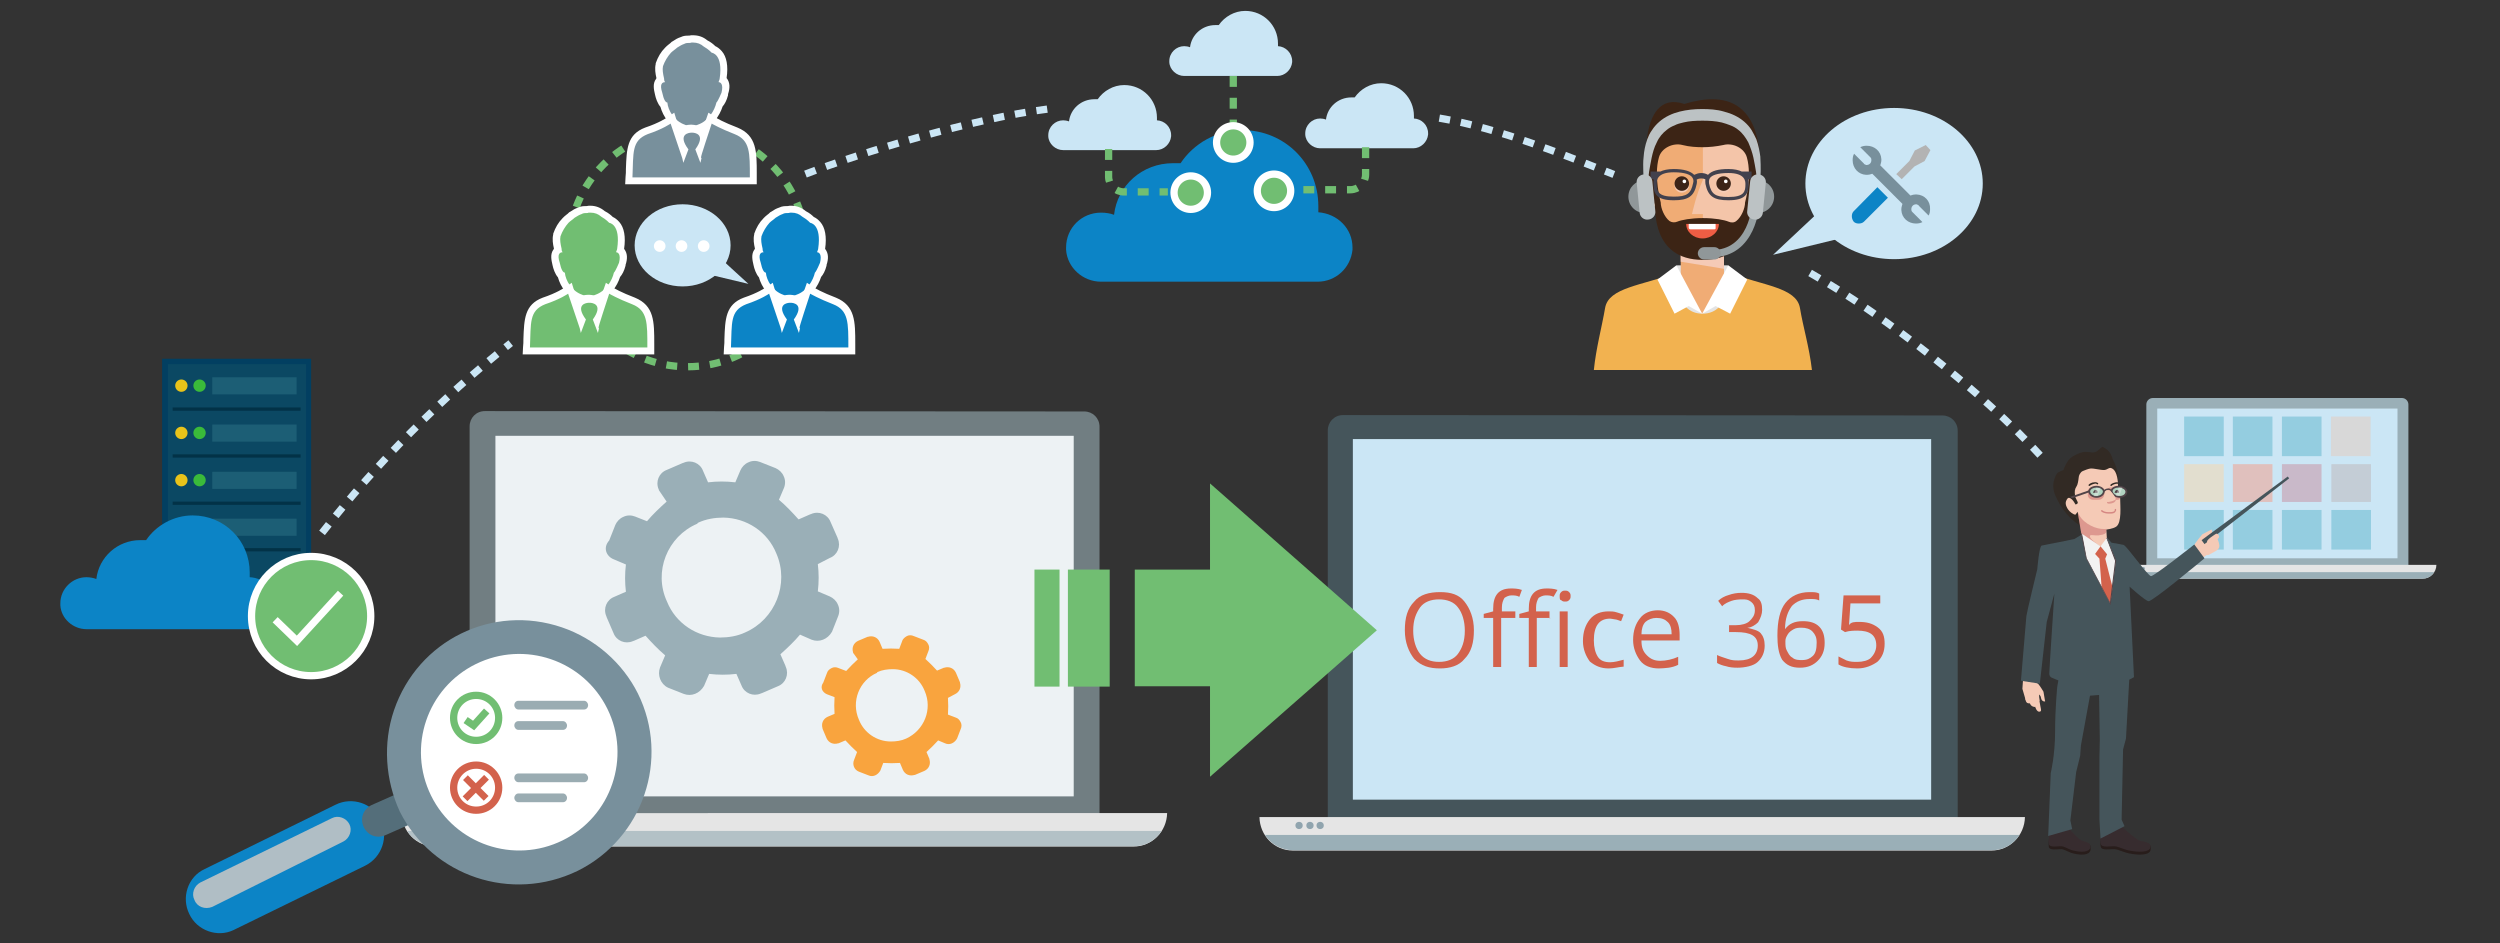 <?xml version="1.0" encoding="utf-8"?>
<!-- Generator: Adobe Illustrator 19.1.1, SVG Export Plug-In . SVG Version: 6.00 Build 0)  -->
<svg version="1.1" id="Layer_1" xmlns="http://www.w3.org/2000/svg" xmlns:xlink="http://www.w3.org/1999/xlink" x="0px" y="0px"
	 viewBox="376 24 687.8 259.5" style="enable-background:new 376 24 687.8 259.5;" xml:space="preserve">
<rect x="376" y="24" width="687.8" height="259.5" fill="#333333" stroke="none"/>
<style type="text/css">
	.st0{fill:#0C84C6;}
	.st1{fill:#087EB2;}
	.st2{fill:#BFE3EF;}
	.st3{fill:#023F61;}
	.st4{fill:#0B4863;}
	.st5{fill:#1C5E75;}
	.st6{fill:#E9C31A;}
	.st7{fill:#3ABA3A;}
	.st8{fill:#023247;}
	.st9{fill:#EDF2F4;}
	.st10{fill:#71BE72;}
	.st11{fill:#ED8B00;}
	.st12{fill:#B6C3CC;}
	.st13{fill:#71BE72;stroke:#FFFFFF;stroke-width:2;stroke-miterlimit:10;}
	.st14{fill:#FFFFFF;}
	.st15{fill:#E1E8EA;}
	.st16{fill:#209BD1;}
	.st17{clip-path:url(#SVGID_2_);fill:#71BE72;}
	.st18{clip-path:url(#SVGID_4_);fill:#71BE72;}
	.st19{fill:#45555B;}
	.st20{fill:#E5E5E5;}
	.st21{fill:#9AAFB7;}
	.st22{fill:#90A4AE;}
	.st23{fill:#CBE6F5;}
	.st24{clip-path:url(#SVGID_6_);fill:#ED8B00;}
	.st25{clip-path:url(#SVGID_8_);fill:#ED8B00;}
	.st26{fill:#717E82;}
	.st27{fill:#B3C1C6;}
	.st28{fill:none;stroke:#0C84C6;stroke-miterlimit:10;stroke-dasharray:2;}
	.st29{fill:#8B98A5;}
	.st30{fill:#F9A846;}
	.st31{fill:#D9DCDD;}
	.st32{fill:#C4C4C4;}
	.st33{fill:none;stroke:#71BE72;stroke-width:3;stroke-miterlimit:10;stroke-dasharray:7;}
	.st34{fill:#F9A43E;}
	.st35{fill:#5760B2;}
	.st36{fill:#B0BEC5;}
	.st37{fill:#D3624C;}
	.st38{fill:none;stroke:#71BE72;stroke-width:2;stroke-miterlimit:10;stroke-dasharray:3;}
	.st39{fill:#546E7A;}
	.st40{fill:#78909C;}
	.st41{fill:#9AACB2;}
	.st42{fill:#F8A555;}
	.st43{fill:#799099;}
	.st44{fill:none;stroke:#71BE72;stroke-width:2;stroke-miterlimit:10;}
	.st45{fill:#D3624C;stroke:#D3624C;stroke-miterlimit:10;}
	.st46{fill:#94CDE0;}
	.st47{fill:#D8D8D8;}
	.st48{fill:#E2DECF;}
	.st49{fill:#E0C0BD;}
	.st50{fill:#C9B9C9;}
	.st51{fill:#C4CDD6;}
	.st52{display:none;}
	.st53{display:inline;fill:#D14724;}
	.st54{fill:#B3B3B3;}
	.st55{fill:#E4E4E4;}
	.st56{fill:#F0AC75;}
	.st57{fill:#F5CAB6;}
	.st58{fill:#F2B250;}
	.st59{opacity:0.8;fill:#F5CCB7;enable-background:new    ;}
	.st60{fill:#F5CCB7;}
	.st61{fill:#3C2417;}
	.st62{fill:#3C2415;}
	.st63{fill:#EE5D44;}
	.st64{fill:#42414D;}
	.st65{fill:#909799;}
	.st66{fill:#BCC2C4;}
	.st67{fill:none;stroke:#96A0A3;stroke-width:2;stroke-miterlimit:10;}
	.st68{fill:none;stroke:#CBE6F5;stroke-width:2;stroke-miterlimit:10;stroke-dasharray:3;}
	.st69{fill:#281D1B;}
	.st70{fill:#372C2F;}
	.st71{fill:#322A24;}
	.st72{opacity:0.3;fill:#A52235;}
	.st73{fill:#F2F2F2;}
	.st74{fill:#514448;}
	.st75{fill:#B0D3C0;}
	.st76{fill:none;stroke:#514448;stroke-width:0.5;stroke-miterlimit:10;}
	.st77{opacity:0.4;fill:#F2F2F2;}
	.st78{opacity:0.4;}
	.st79{fill:#A52235;}
</style>
<path class="st0" d="M1165.2-140.5c0,0.3,0,0.6,0,0.8c-0.6,6.3-5.8,11.2-12.1,11.2c-75.5,0-75.5,0-75.5,0c-6.3,0-11.8-4.9-12.1-11.2
	c0-0.3,0-0.6,0-0.8c0-6.8,5.5-12.1,12.1-12.1c1.6,0,3.3,0.3,4.6,0.8c1.1-10.1,9.8-18,20.5-18c0.8,0,1.9,0,2.7,0
	c4.6-6.8,12.6-11.5,21.6-11.5c14.8,0,26.5,11.8,26.5,26.5c0,0.6,0,1.3,0,2.2C1160-152.3,1165.2-147.1,1165.2-140.5L1165.2-140.5z"/>
<g>
	<g>
		<rect x="1081.2" y="-84.8" class="st1" width="28.8" height="52.3"/>
		<g>
			<rect x="1083.3" y="-80.5" class="st2" width="10.9" height="3.4"/>
			<rect x="1097.2" y="-80.5" class="st2" width="10.9" height="3.4"/>
			<rect x="1083.2" y="-75" class="st2" width="10.9" height="3.4"/>
			<rect x="1097.1" y="-75" class="st2" width="10.9" height="3.4"/>
			<rect x="1083.2" y="-69.6" class="st2" width="10.9" height="3.4"/>
			<rect x="1097.1" y="-69.6" class="st2" width="10.9" height="3.4"/>
			<rect x="1083.2" y="-64.1" class="st2" width="10.9" height="3.4"/>
			<rect x="1097.2" y="-64.1" class="st2" width="10.9" height="3.4"/>
			<rect x="1083.2" y="-58.6" class="st2" width="10.9" height="3.4"/>
			<rect x="1097.1" y="-58.6" class="st2" width="10.9" height="3.4"/>
			<rect x="1083.2" y="-53.1" class="st2" width="10.9" height="3.4"/>
			<rect x="1097.1" y="-53.1" class="st2" width="10.9" height="3.4"/>
			<rect x="1083.2" y="-47.7" class="st2" width="10.9" height="3.4"/>
			<rect x="1097.2" y="-47.7" class="st2" width="10.9" height="3.4"/>
		</g>
		<rect x="1091.6" y="-40.4" class="st2" width="8.1" height="7.9"/>
	</g>
	<g>
		<rect x="1105" y="-99.5" class="st0" width="36.8" height="67"/>
		<g>
			<rect x="1107.6" y="-94" class="st2" width="14" height="4.3"/>
			<rect x="1125.4" y="-94" class="st2" width="14" height="4.3"/>
			<rect x="1107.5" y="-87" class="st2" width="14" height="4.3"/>
			<rect x="1125.3" y="-87" class="st2" width="14" height="4.3"/>
			<rect x="1107.5" y="-80" class="st2" width="14" height="4.3"/>
			<rect x="1125.3" y="-80" class="st2" width="14" height="4.3"/>
			<rect x="1107.5" y="-73" class="st2" width="14" height="4.3"/>
			<rect x="1125.4" y="-73" class="st2" width="14" height="4.3"/>
			<rect x="1107.5" y="-65.9" class="st2" width="14" height="4.3"/>
			<rect x="1125.3" y="-65.9" class="st2" width="14" height="4.3"/>
			<rect x="1107.5" y="-58.9" class="st2" width="14" height="4.3"/>
			<rect x="1125.3" y="-58.9" class="st2" width="14" height="4.3"/>
			<rect x="1107.5" y="-52" class="st2" width="14" height="4.3"/>
			<rect x="1125.4" y="-52" class="st2" width="14" height="4.3"/>
		</g>
		<rect x="1118.2" y="-42.6" class="st2" width="10.4" height="10.1"/>
	</g>
	<g>
		<rect x="1130.4" y="-115" class="st3" width="26.9" height="43.3"/>
		<rect x="1131.5" y="-114" class="st4" width="24.9" height="41.1"/>
		<g>
			<rect x="1139.5" y="-111.6" class="st5" width="15.2" height="3.1"/>
			<circle class="st6" cx="1133.9" cy="-110.1" r="1.1"/>
			<circle class="st7" cx="1137.2" cy="-110.1" r="1.1"/>
			<rect x="1132.3" y="-106.2" class="st8" width="23.1" height="0.6"/>
		</g>
		<g>
			<rect x="1139.5" y="-103.1" class="st5" width="15.2" height="3.1"/>
			<circle class="st6" cx="1133.9" cy="-101.6" r="1.1"/>
			<circle class="st7" cx="1137.2" cy="-101.6" r="1.1"/>
			<rect x="1132.3" y="-97.7" class="st8" width="23.1" height="0.6"/>
		</g>
		<g>
			<rect x="1139.5" y="-94.6" class="st5" width="15.2" height="3.1"/>
			<circle class="st6" cx="1133.9" cy="-93.1" r="1.1"/>
			<circle class="st7" cx="1137.2" cy="-93.1" r="1.1"/>
			<rect x="1132.3" y="-89.2" class="st8" width="23.1" height="0.6"/>
		</g>
		<g>
			<rect x="1139.5" y="-86.1" class="st5" width="15.2" height="3.1"/>
			<circle class="st6" cx="1133.9" cy="-84.7" r="1.1"/>
			<circle class="st7" cx="1137.2" cy="-84.7" r="1.1"/>
			<rect x="1132.3" y="-80.8" class="st8" width="23.1" height="0.6"/>
		</g>
	</g>
</g>
<g>
	<g>
		<rect x="595.6" y="-195.7" class="st9" width="60.1" height="71.7"/>
		<rect x="601.8" y="-189.5" class="st10" width="16.4" height="16.4"/>
		<rect x="601.8" y="-167.8" class="st0" width="16.4" height="16.4"/>
		<rect x="601.8" y="-146.5" class="st11" width="16.4" height="16.4"/>
		<path class="st12" d="M648.1-182.6h-23.6c-1.2,0-2.2-1-2.2-2.2l0,0c0-1.2,1-2.2,2.2-2.2h23.6c1.2,0,2.2,1,2.2,2.2l0,0
			C650.3-183.6,649.3-182.6,648.1-182.6z"/>
		<path class="st12" d="M640.5-175.3h-16c-1.2,0-2.2-1-2.2-2.2l0,0c0-1.2,1-2.2,2.2-2.2h16c1.2,0,2.2,1,2.2,2.2l0,0
			C642.6-176.3,641.7-175.3,640.5-175.3z"/>
		<path class="st12" d="M648.1-161.1h-23.6c-1.2,0-2.2-1-2.2-2.2l0,0c0-1.2,1-2.2,2.2-2.2h23.6c1.2,0,2.2,1,2.2,2.2l0,0
			C650.3-162.1,649.3-161.1,648.1-161.1z"/>
		<path class="st12" d="M640.5-153.8h-16c-1.2,0-2.2-1-2.2-2.2l0,0c0-1.2,1-2.2,2.2-2.2h16c1.2,0,2.2,1,2.2,2.2l0,0
			C642.6-154.8,641.7-153.8,640.5-153.8z"/>
		<path class="st12" d="M648.1-140.1h-23.6c-1.2,0-2.2-1-2.2-2.2l0,0c0-1.2,1-2.2,2.2-2.2h23.6c1.2,0,2.2,1,2.2,2.2l0,0
			C650.3-141.1,649.3-140.1,648.1-140.1z"/>
		<path class="st12" d="M640.5-132.8h-16c-1.2,0-2.2-1-2.2-2.2l0,0c0-1.2,1-2.2,2.2-2.2h16c1.2,0,2.2,1,2.2,2.2l0,0
			C642.6-133.8,641.7-132.8,640.5-132.8z"/>
	</g>
	<circle class="st13" cx="652.7" cy="-129.4" r="16.4"/>
	<g>
		<path class="st14" d="M653.9-140.4v9.4h9v2.4h-9v9.5h-2.6v-9.5h-9v-2.4h9v-9.4H653.9z"/>
	</g>
</g>
<g>
	<path id="_Compound_Path__3_" class="st15" d="M1086.7-236l3.3,1.4c-0.3,2.5-0.3,5,0,7.4l-3.2,1.4c-2,0.8-3.1,3.1-2.2,5.2
		c0,0.1,0.1,0.2,0.1,0.3l1.9,4.3c0.8,2,3.1,3.1,5.2,2.2c0.1,0,0.2-0.1,0.3-0.1l3.2-1.4c1.6,1.9,3.4,3.7,5.3,5.3l-1.4,3.3
		c-0.9,2.1,0.1,4.5,2.1,5.4l4.2,1.6c2.1,0.9,4.4-0.2,5.4-2.1l1.4-3.3c2.5,0.3,5,0.3,7.4,0l1.4,3.2c0.8,2,3.1,3.1,5.2,2.2
		c0.1,0,0.2-0.1,0.3-0.1l4.3-1.9c2-0.8,3.1-3.1,2.2-5.2c0-0.1-0.1-0.2-0.1-0.3l-1.4-3.2c1.9-1.6,3.7-3.4,5.3-5.3l3.1,1.4
		c2.1,0.9,4.4-0.2,5.4-2.1l1.6-4.2c0.4-1,0.4-2.2-0.1-3.2c-0.4-1-1.2-1.8-2.2-2.1l-3.3-1.4c0.3-2.5,0.3-5,0-7.4l3.2-1.6
		c2-0.8,3.1-3.1,2.2-5.2c0-0.1-0.1-0.2-0.1-0.3l-1.9-4.2c-0.8-2-3.1-3.1-5.2-2.2c-0.1,0-0.2,0.1-0.3,0.1l-3.2,1.4
		c-1.6-1.9-3.4-3.7-5.3-5.3l1.4-3.3c0.4-1,0.5-2.2-0.1-3.2c-0.4-1-1.2-1.8-2.2-2.1l-4.1-1.8c-1-0.4-2.2-0.5-3.2,0.1
		c-1,0.4-1.8,1.2-2.1,2.2l-1.4,3.4c-2.5-0.3-5-0.3-7.4,0l-1.3-3.2c-0.8-2-3.1-3.1-5.2-2.2c-0.1,0-0.2,0.1-0.3,0.1l-4.3,1.9
		c-2,0.8-3.1,3.1-2.2,5.2c0,0.1,0.1,0.2,0.1,0.3l2,3c-1.9,1.6-3.7,3.4-5.3,5.3l-3.3-1.3c-1-0.4-2.2-0.5-3.2,0.1
		c-1,0.4-1.8,1.2-2.1,2.2l-1.6,4.2C1083.7-239.2,1084.6-236.9,1086.7-236L1086.7-236z M1109.5-246c2.1-0.9,4.5-1.4,6.8-1.3
		c6.4,0.1,12,3.9,14.4,9.7c3.5,8.2-0.3,17.8-8.5,21.3l0,0c-2.1,0.9-4.5,1.4-6.8,1.3c-6.4-0.1-12-3.9-14.4-9.7
		c-3.7-8.1,0.2-17.7,8.2-21.1C1109.4-246,1109.5-246,1109.5-246z"/>
	<g>
		<g>
			<rect x="1108.8" y="-220.2" class="st10" width="14" height="5"/>
			<rect x="1108.8" y="-214.2" class="st10" width="14" height="3"/>
			<polygon class="st10" points="1108.8,-232.2 1108.8,-223.2 1122.8,-223.2 1122.8,-232.2 1133.6,-232.2 1116.1,-252.2 
				1098.5,-232.2 			"/>
		</g>
	</g>
</g>
<g>
	<g>
		<path class="st1" d="M840.2-239.5v42.5c0,11.6,26,21,59,21s59-9.4,59-21v-42.5H840.2z"/>
		<ellipse class="st16" cx="899.8" cy="-236.5" rx="58.8" ry="20.6"/>
		<g>
			<g>
				<defs>
					<path id="SVGID_1_" d="M847.2-300.5v64c0,9.1,23.4,16.5,52.5,16.5s52.5-7.4,52.5-16.5v-64H847.2z"/>
				</defs>
				<clipPath id="SVGID_2_">
					<use xlink:href="#SVGID_1_"  style="overflow:visible;"/>
				</clipPath>
				<rect x="847.1" y="-272.8" class="st17" width="105.3" height="114"/>
			</g>
		</g>
	</g>
	<path class="st1" d="M840.2-294.5v43c0,11.6,26,21,59,21s59-9.4,59-21v-43H840.2z"/>
	<ellipse class="st16" cx="899.8" cy="-291" rx="58.8" ry="20.6"/>
	<g>
		<g>
			<defs>
				<path id="SVGID_3_" d="M847.2-354.5v63.5c0,9.1,23.4,16.5,52.5,16.5s52.5-7.4,52.5-16.5v-63.5H847.2z"/>
			</defs>
			<clipPath id="SVGID_4_">
				<use xlink:href="#SVGID_3_"  style="overflow:visible;"/>
			</clipPath>
			<rect x="847.1" y="-327.3" class="st18" width="105.3" height="114"/>
		</g>
	</g>
	<g>
		<path class="st0" d="M840.2-341.5v35.4c0,11.6,26,21,59,21s59-9.4,59-21v-35.4H840.2z"/>
		<ellipse class="st16" cx="899.8" cy="-341.1" rx="58.8" ry="20.6"/>
		<ellipse class="st0" cx="899.7" cy="-341.1" rx="52.7" ry="16.5"/>
	</g>
</g>
<g>
	<g>
		<g>
			<g>
				<g id="_Group_6_2_">
					<path id="_Path_4_2_" class="st19" d="M745.5,138.2c-2.4,0-4.2,1.9-4.2,4.2l0,0l0,0v106.4c0,2.4,1.9,4.3,4.2,4.3l0,0h164.9
						c2.4,0,4.2-1.9,4.2-4.2l0,0V142.5c0-2.4-1.9-4.2-4.2-4.2l0,0L745.5,138.2L745.5,138.2z"/>
					<path id="_Path_5_2_" class="st20" d="M731.7,258h192.2c5,0,9.1-4.1,9.2-9.2H722.5C722.6,253.9,726.6,258,731.7,258z"/>
					<path id="_Path_6_2_" class="st21" d="M724,253.7c1.7,2.6,4.6,4.2,7.7,4.2h192.2c3.1,0.1,6.1-1.6,7.7-4.2H724z"/>
					<circle id="_Path_7_2_" class="st22" cx="739.2" cy="251.1" r="1"/>
					<circle id="_Path_8_2_" class="st22" cx="736.4" cy="251.1" r="1"/>
					<circle id="_Path_9_2_" class="st22" cx="733.4" cy="251.1" r="1"/>
				</g>
				<g id="_Group_2-2_2_">
					<rect x="748.2" y="144.8" class="st23" width="159.1" height="99.2"/>
				</g>
			</g>
		</g>
	</g>
</g>
<g>
	<g>
		<path class="st1" d="M346.6-241.5v43.4c0,11.6,26,21,59,21s59-9.4,59-21v-43.4H346.6z"/>
		<ellipse class="st16" cx="405.7" cy="-237.7" rx="58.8" ry="20.6"/>
		<g>
			<g>
				<defs>
					<path id="SVGID_5_" d="M353.6-301.5v63.9c0,9.1,22.9,16.5,52,16.5s52-7.4,52-16.5v-63.9H353.6z"/>
				</defs>
				<clipPath id="SVGID_6_">
					<use xlink:href="#SVGID_5_"  style="overflow:visible;"/>
				</clipPath>
				<rect x="353" y="-273.9" class="st24" width="105.3" height="114"/>
			</g>
		</g>
	</g>
	<path class="st1" d="M346.6-295.5v42.9c0,11.6,26,21,59,21s59-9.4,59-21v-42.9H346.6z"/>
	<ellipse class="st16" cx="405.7" cy="-292.1" rx="58.8" ry="20.6"/>
	<g>
		<g>
			<defs>
				<path id="SVGID_7_" d="M353.6-355.5v63.4c0,9.1,22.9,16.5,52,16.5s52-7.4,52-16.5v-63.4H353.6z"/>
			</defs>
			<clipPath id="SVGID_8_">
				<use xlink:href="#SVGID_7_"  style="overflow:visible;"/>
			</clipPath>
			<rect x="353" y="-328.4" class="st25" width="105.3" height="114"/>
		</g>
	</g>
	<g>
		<path class="st0" d="M346.6-342.5v35.3c0,11.6,26,21,59,21s59-9.4,59-21v-35.3H346.6z"/>
		<ellipse class="st16" cx="405.7" cy="-342.2" rx="58.8" ry="20.6"/>
		<ellipse class="st0" cx="405.7" cy="-342.2" rx="52.7" ry="16.5"/>
	</g>
</g>
<g>
	<g>
		<g>
			<g>
				<g id="_Group_6_3_">
					<path id="_Path_4_3_" class="st26" d="M509.4,137.1c-2.4,0-4.2,1.9-4.2,4.2l0,0l0,0v106.4c0,2.4,1.9,4.3,4.2,4.3l0,0h164.9
						c2.4,0,4.2-1.9,4.2-4.2l0,0V141.4c0-2.4-1.9-4.2-4.2-4.2l0,0L509.4,137.1L509.4,137.1z"/>
					<path id="_Path_5_3_" class="st20" d="M495.7,256.9h192.2c5,0,9.1-4.1,9.2-9.2H486.5C486.6,252.8,490.6,256.9,495.7,256.9z"/>
					<path id="_Path_6_3_" class="st27" d="M488,252.6c1.7,2.6,4.6,4.2,7.7,4.2h192.2c3.1,0.1,6.1-1.6,7.7-4.2H488z"/>
					<circle id="_Path_7_3_" class="st27" cx="503.2" cy="250" r="1"/>
					<circle id="_Path_8_3_" class="st27" cx="500.4" cy="250" r="1"/>
					<circle id="_Path_9_3_" class="st27" cx="497.4" cy="250" r="1"/>
				</g>
				<g id="_Group_2-2_3_">
					<rect x="512.3" y="143.9" class="st9" width="159.1" height="99.2"/>
				</g>
			</g>
		</g>
	</g>
</g>
<g>
	<g>
		<g>
			<path class="st28" d="M549-159.2h-57.4c-2.6,0-4.7,2.1-4.7,4.7v23.7"/>
			<path class="st28" d="M553.8-129.1H487v25c0,2.6,2.1,4.7,4.7,4.7h24.7"/>
			<circle class="st29" cx="486.9" cy="-129.1" r="11.1"/>
			<rect x="507.8" y="-167.9" class="st11" width="17.5" height="17.5"/>
			<rect x="507.8" y="-137.8" class="st0" width="17.5" height="17.5"/>
			
				<rect x="507.8" y="-108" transform="matrix(0.707 -0.707 0.707 0.707 221.504 336.183)" class="st11" width="17.5" height="17.5"/>
			
				<rect x="536.5" y="-168" transform="matrix(0.707 -0.707 0.707 0.707 272.295 338.937)" class="st0" width="17.5" height="17.5"/>
			<circle class="st10" cx="545.3" cy="-129.1" r="11.2"/>
		</g>
	</g>
</g>
<g>
	<path class="st30" d="M842.1-89.1h-49.8c-1.1,0-2-1.1-1.7-2.2l11.3-31c0.2-0.8,0.9-1.3,1.7-1.3h49.8c1.1,0,1.7,1.1,1.7,2.2
		l-11.3,31C843.6-89.6,842.9-89.1,842.1-89.1z"/>
	<path class="st11" d="M846.5-133.6H844v10h4.4v-8.1C848.4-132.7,847.5-133.6,846.5-133.6z"/>
	<path class="st11" d="M795-141.3h-2.5c-1.1,0-1.9,0.9-1.9,1.9v47.5c0.1,0,0.2,0,0.2,0l4.2-11.5V-141.3L795-141.3z"/>
	<path class="st9" d="M802-122.3c0.2-0.8,0.9-1.3,1.7-1.3h2.2H844v-13.3v-16.7h-16.7h-25.6v32L802-122.3z"/>
	<g>
		<path class="st12" d="M809.5-135.8h26.7c0.6,0,1.1-0.5,1.1-1.1c0-0.6-0.5-1.1-1.1-1.1h-26.7c-0.6,0-1.1,0.5-1.1,1.1
			C808.4-136.3,808.9-135.8,809.5-135.8z"/>
		<path class="st12" d="M809.5-143.6h11.1c0.6,0,1.1-0.5,1.1-1.1c0-0.6-0.5-1.1-1.1-1.1h-11.1c-0.6,0-1.1,0.5-1.1,1.1
			C808.4-144.1,808.9-143.6,809.5-143.6z"/>
		<path class="st12" d="M836.2-130.2h-26.7c-0.6,0-1.1,0.5-1.1,1.1c0,0.6,0.5,1.1,1.1,1.1h26.7c0.6,0,1.1-0.5,1.1-1.1
			C837.3-129.7,836.8-130.2,836.2-130.2z"/>
	</g>
	<polygon class="st31" points="801.7,-121.6 801.7,-151.4 798.4,-151.4 798.4,-112.5 	"/>
	<polygon class="st32" points="798.4,-112.5 798.4,-149.1 795,-149.1 795,-103.3 	"/>
</g>
<g>
	<path class="st9" d="M738.8-195.5h-35.7c-1,0-1.8,0.8-1.8,2.4v65.2c0,0.4,0.8,1.2,1.8,1.2h49.2c1,0,1.8-0.8,1.8-1.2v-51.7
		c0-0.9-0.1-1.1-0.3-1.3l-14.3-14.3C739.3-195.4,739.1-195.5,738.8-195.5z"/>
	<polygon class="st31" points="739.4,-195.3 739.4,-180.8 754,-180.8 	"/>
	<path class="st12" d="M716.1-179.5h-7.4c-0.7,0-1.2-0.6-1.2-1.2c0-0.6,0.6-1.2,1.2-1.2h7.4c0.7,0,1.2,0.6,1.2,1.2
		C717.3-180.1,716.7-179.5,716.1-179.5z"/>
	<path class="st12" d="M719.7-173.4h-11.1c-0.7,0-1.2-0.6-1.2-1.2c0-0.7,0.6-1.2,1.2-1.2h11.1c0.7,0,1.2,0.6,1.2,1.2
		C721-173.9,720.4-173.4,719.7-173.4z"/>
	<path class="st12" d="M724.7-173.4c-0.3,0-0.6-0.1-0.9-0.4c-0.2-0.2-0.4-0.6-0.4-0.9c0-0.3,0.1-0.6,0.4-0.9c0.5-0.5,1.3-0.5,1.7,0
		c0.2,0.2,0.4,0.6,0.4,0.9c0,0.3-0.1,0.6-0.4,0.9C725.3-173.5,725-173.4,724.7-173.4z"/>
	<path class="st12" d="M739.4-173.4h-9.8c-0.7,0-1.2-0.6-1.2-1.2c0-0.7,0.6-1.2,1.2-1.2h9.8c0.7,0,1.2,0.6,1.2,1.2
		C740.6-173.9,740.1-173.4,739.4-173.4z"/>
	<path class="st12" d="M708.7-155c-0.3,0-0.6-0.1-0.9-0.4c-0.2-0.2-0.4-0.6-0.4-0.9s0.1-0.6,0.4-0.9c0.5-0.5,1.3-0.5,1.7,0
		c0.2,0.2,0.4,0.5,0.4,0.9c0,0.3-0.1,0.6-0.4,0.9C709.3-155.1,709-155,708.7-155z"/>
	<path class="st12" d="M723.4-155h-9.8c-0.7,0-1.2-0.6-1.2-1.2c0-0.6,0.6-1.2,1.2-1.2h9.8c0.7,0,1.2,0.6,1.2,1.2
		C724.7-155.5,724.1-155,723.4-155z"/>
	<path class="st12" d="M746.8-173.4h-2.5c-0.7,0-1.2-0.6-1.2-1.2c0-0.7,0.6-1.2,1.2-1.2h2.5c0.7,0,1.2,0.6,1.2,1.2
		C748-173.9,747.5-173.4,746.8-173.4z"/>
	<path class="st12" d="M735.7-167.3h-27c-0.7,0-1.2-0.6-1.2-1.2c0-0.7,0.6-1.2,1.2-1.2h27c0.7,0,1.2,0.6,1.2,1.2
		C736.9-167.8,736.4-167.3,735.7-167.3z"/>
	<path class="st12" d="M746.8-167.3h-7.4c-0.7,0-1.2-0.6-1.2-1.2c0-0.7,0.6-1.2,1.2-1.2h7.4c0.7,0,1.2,0.6,1.2,1.2
		C748-167.8,747.5-167.3,746.8-167.3z"/>
	<path class="st12" d="M713.6-161.1h-4.9c-0.7,0-1.2-0.6-1.2-1.2c0-0.7,0.6-1.2,1.2-1.2h4.9c0.7,0,1.2,0.6,1.2,1.2
		C714.8-161.7,714.3-161.1,713.6-161.1z"/>
	<path class="st12" d="M730.8-161.1h-12.3c-0.7,0-1.2-0.6-1.2-1.2c0-0.7,0.6-1.2,1.2-1.2h12.3c0.7,0,1.2,0.6,1.2,1.2
		S731.5-161.1,730.8-161.1z"/>
	<path class="st12" d="M746.8-161.1h-11.1c-0.7,0-1.2-0.6-1.2-1.2c0-0.7,0.6-1.2,1.2-1.2h11.1c0.7,0,1.2,0.6,1.2,1.2
		S747.5-161.1,746.8-161.1z"/>
	<path class="st0" d="M752.4-126.7h-49.2c-1,0-1.8-0.8-1.8-1.8v-19.1h52.8v19.1C754.1-127.5,753.3-126.7,752.4-126.7z"/>
	<g>
		<path class="st14" d="M722.2-136.9c0,1-0.1,1.9-0.3,2.6c-0.2,0.7-0.5,1.3-0.8,1.8s-0.7,0.9-1.1,1.2c-0.4,0.3-0.8,0.5-1.2,0.6
			c-0.4,0.1-0.8,0.2-1.1,0.3c-0.3,0-0.6,0.1-0.7,0.1h-4.7v-12.5h3.7c1,0,2,0.2,2.7,0.5c0.8,0.3,1.4,0.8,2,1.3
			c0.5,0.5,0.9,1.2,1.2,1.9C722.1-138.4,722.2-137.7,722.2-136.9z M716.2-131.9c1.4,0,2.4-0.4,3-1.3c0.6-0.9,0.9-2.1,0.9-3.8
			c0-0.5-0.1-1-0.2-1.5c-0.1-0.5-0.4-1-0.7-1.4c-0.4-0.4-0.8-0.7-1.4-1s-1.4-0.4-2.4-0.4h-1.2v9.4
			C714.2-131.9,716.2-131.9,716.2-131.9z"/>
		<path class="st14" d="M734.5-136.6c0,1-0.1,2-0.4,2.8c-0.3,0.8-0.6,1.5-1.1,2s-1,0.9-1.6,1.2c-0.6,0.3-1.3,0.4-2,0.4
			c-0.7,0-1.4-0.1-2-0.4c-0.6-0.3-1.2-0.7-1.6-1.2s-0.8-1.2-1.1-2c-0.3-0.8-0.4-1.7-0.4-2.8s0.1-2,0.4-2.7c0.3-0.8,0.6-1.4,1.1-2
			c0.5-0.5,1-0.9,1.6-1.2c0.6-0.3,1.3-0.4,2-0.4c0.7,0,1.4,0.1,2,0.4c0.6,0.3,1.2,0.7,1.6,1.2c0.5,0.5,0.8,1.2,1.1,2
			C734.3-138.6,734.5-137.7,734.5-136.6z M729.3-132c0.4,0,0.8-0.1,1.2-0.2c0.4-0.2,0.7-0.4,1-0.8c0.3-0.4,0.5-0.9,0.7-1.5
			c0.2-0.6,0.3-1.3,0.3-2.2c0-0.8-0.1-1.6-0.3-2.1c-0.2-0.6-0.4-1.1-0.7-1.5c-0.3-0.4-0.6-0.7-1-0.8s-0.7-0.3-1.2-0.3
			c-0.4,0-0.8,0.1-1.2,0.2c-0.4,0.2-0.7,0.4-1,0.8c-0.3,0.4-0.5,0.9-0.7,1.5c-0.2,0.6-0.3,1.3-0.3,2.2c0,0.8,0.1,1.6,0.3,2.2
			c0.2,0.6,0.4,1.1,0.7,1.5c0.3,0.4,0.6,0.6,1,0.8C728.5-132,728.8-132,729.3-132z"/>
		<path class="st14" d="M745.7-131.7c-0.5,0.4-1,0.8-1.6,1c-0.6,0.2-1.2,0.3-1.9,0.3s-1.4-0.1-2-0.4s-1.2-0.7-1.6-1.2
			c-0.4-0.5-0.8-1.2-1.1-2c-0.3-0.8-0.4-1.7-0.4-2.8c0-1,0.1-2,0.4-2.7c0.3-0.8,0.6-1.4,1.1-2c0.5-0.5,1-0.9,1.6-1.2s1.3-0.4,2-0.4
			s1.3,0.1,1.9,0.3c0.6,0.2,1.1,0.6,1.6,1l-1.4,1.2c-0.3-0.3-0.6-0.6-0.9-0.7s-0.7-0.2-1.1-0.2c-0.4,0-0.8,0.1-1.2,0.2
			c-0.4,0.2-0.7,0.4-1,0.8c-0.3,0.4-0.5,0.9-0.7,1.5c-0.2,0.6-0.3,1.3-0.3,2.2c0,0.8,0.1,1.6,0.3,2.2c0.2,0.6,0.4,1.1,0.7,1.5
			c0.3,0.4,0.6,0.6,1,0.8c0.4,0.2,0.7,0.3,1.2,0.3c0.4,0,0.8-0.1,1.1-0.2c0.4-0.1,0.7-0.4,1-0.7L745.7-131.7z"/>
	</g>
</g>
<line class="st33" x1="564" y1="-86.9" x2="768" y2="-86.9"/>
<polygon class="st10" points="762,-101 786.3,-87 762,-73 "/>
<path id="_Compound_Path__1_" class="st21" d="M544.9,177.9l3.3,1.4c-0.3,2.5-0.3,5,0,7.5l-3.2,1.4c-2.1,0.8-3.1,3.2-2.2,5.3
	c0,0.1,0.1,0.1,0.1,0.3l1.9,4.4c0.8,2.1,3.2,3.1,5.3,2.2c0.1,0,0.1-0.1,0.3-0.1l3.2-1.4c1.7,1.9,3.5,3.8,5.4,5.4l-1.4,3.3
	c-0.8,2.1,0.1,4.6,2.2,5.6l4.3,1.7c2.1,0.8,4.4-0.1,5.6-2.2l1.4-3.3c2.5,0.3,5,0.3,7.5,0l1.4,3.2c0.8,2.1,3.2,3.1,5.3,2.2
	c0.1,0,0.1-0.1,0.3-0.1l4.4-1.9c2.1-0.8,3.1-3.2,2.2-5.3c0-0.1-0.1-0.1-0.1-0.3l-1.4-3.2c1.9-1.7,3.8-3.5,5.4-5.4l3.2,1.4
	c2.1,0.8,4.4-0.1,5.6-2.2l1.7-4.3c0.4-1,0.4-2.2-0.1-3.2c-0.4-1-1.3-1.8-2.2-2.2l-3.3-1.4c0.3-2.5,0.3-5,0-7.5l3.3-1.7
	c2.1-0.8,3.1-3.2,2.2-5.3c0-0.1-0.1-0.1-0.1-0.3l-1.9-4.3c-0.8-2.1-3.2-3.1-5.3-2.2c-0.1,0-0.1,0.1-0.3,0.1l-3.2,1.4
	c-1.7-1.9-3.5-3.8-5.4-5.4l1.4-3.3c0.4-1,0.4-2.2-0.1-3.2c-0.4-1-1.3-1.8-2.2-2.2l-4.3-1.7c-1-0.4-2.2-0.4-3.2,0.1
	c-1,0.4-1.8,1.3-2.2,2.2l-1.4,3.3c-2.5-0.3-5-0.3-7.5,0l-1.4-3.2c-0.8-2.1-3.2-3.1-5.3-2.2c-0.1,0-0.1,0.1-0.3,0.1l-4.4,1.9
	c-2.1,0.8-3.1,3.2-2.2,5.3c0,0.1,0.1,0.1,0.1,0.3l2.1,3.1c-1.9,1.7-3.8,3.5-5.4,5.4l-3.3-1.3c-1-0.4-2.2-0.4-3.2,0.1
	c-1,0.4-1.8,1.3-2.2,2.2l-1.7,4.3C541.8,174.7,542.8,177.1,544.9,177.9L544.9,177.9z M568.1,167.8c2.1-1,4.6-1.4,6.9-1.4
	c6.4,0.1,12.2,3.9,14.6,9.9c3.6,8.3-0.3,18.1-8.6,21.7l0,0c-2.1,1-4.6,1.4-6.9,1.4c-6.4-0.1-12.2-3.9-14.6-9.9
	c-3.8-8.2,0.1-17.9,8.3-21.4C568,167.8,568.1,167.8,568.1,167.8z"/>
<path id="_Compound_Path__2_" class="st34" d="M603.5,215l2.1,0.8c-0.1,1.5-0.1,3.1,0,4.6l-1.9,0.8c-1.3,0.6-1.8,1.9-1.4,3.2v0.1
	l1.1,2.6c0.6,1.3,1.9,1.8,3.2,1.4h0.1l1.9-0.8c1,1.1,2.1,2.2,3.2,3.2l-0.8,2.1c-0.6,1.3,0,2.8,1.3,3.3l2.6,1
	c1.3,0.6,2.6-0.1,3.3-1.3l0.8-2.1c1.5,0.1,3.1,0.1,4.6,0l0.8,1.9c0.6,1.3,1.9,1.8,3.2,1.4h0.1l2.6-1.1c1.3-0.6,1.8-1.9,1.4-3.2v-0.1
	l-0.8-1.9c1.1-1,2.2-2.1,3.2-3.2l1.9,0.8c1.3,0.6,2.6-0.1,3.3-1.3l1-2.6c0.3-0.6,0.3-1.4,0-1.9c-0.3-0.6-0.7-1.1-1.4-1.3l-2.1-0.8
	c0.1-1.5,0.1-3.1,0-4.6l1.9-1c1.3-0.6,1.8-1.9,1.4-3.2v-0.1l-1.1-2.6c-0.6-1.3-1.9-1.8-3.2-1.4h-0.1l-1.9,0.8
	c-1-1.1-2.1-2.2-3.2-3.2l0.8-2.1c0.3-0.6,0.3-1.4,0-1.9c-0.3-0.6-0.7-1.1-1.4-1.3l-2.6-1c-0.6-0.3-1.4-0.3-1.9,0s-1.1,0.7-1.3,1.4
	l-0.8,2.1c-1.5-0.1-3.1-0.1-4.6,0l-0.8-1.9c-0.6-1.3-1.9-1.8-3.2-1.4h-0.1l-2.6,1.1c-1.3,0.6-1.8,1.9-1.4,3.2v0.1l1.3,1.8
	c-1.1,1-2.2,2.1-3.2,3.2l-2.1-0.8c-0.6-0.3-1.4-0.3-1.9,0c-0.6,0.3-1.1,0.7-1.3,1.4l-1,2.6C601.6,213,602.1,214.4,603.5,215
	L603.5,215z M617.4,208.9c1.3-0.6,2.8-0.8,4.2-0.8c3.9,0,7.4,2.4,8.8,6c2.2,5-0.1,10.8-5.1,13.1l0,0c-1.3,0.6-2.8,0.8-4.2,0.8
	c-3.9,0-7.4-2.4-8.8-6c-2.2-5,0.1-10.8,5-12.9C617.3,208.9,617.4,208.9,617.4,208.9z"/>
<line class="st33" x1="1063.8" y1="-148.7" x2="1034.8" y2="-148.7"/>
<path class="st33" d="M1116.3-201.5v9.4c0,5.8-4.7,10.5-10.5,10.5H1040"/>
<path class="st33" d="M1116.3-101.6v-7.9c0-4.4-3.5-7.9-7.9-7.9h-67.1"/>
<g>
	<g>
		<g>
			<g>
				<path class="st35" d="M1273.6,4.2c-1.8,1.8-1.8,4.8,0,6.7c0.9,0.9,2.1,1.4,3.3,1.4c1.2,0,2.4-0.5,3.3-1.4l15.5-15.5l-6.7-6.7
					L1273.6,4.2z"/>
				<polygon class="st36" points="1312.3,-24.5 1319,-28 1322.5,-34.8 1319.3,-38.1 1312.4,-34.6 1309,-27.8 1300.8,-19.6 
					1304.1,-16.3 				"/>
				<path class="st29" d="M1313.8-6.6l-0.6-0.1c-1.1,0-2.2,0.2-3.3,0.6l-19.3-19.3c0.4-1,0.6-2.1,0.6-3.3l-0.1-0.6
					c-0.3-4.9-4.4-8.8-9.4-8.8c-1.5,0-2.8,0.4-4,0.9l6.3,6.3c0.3,0.3,0.6,0.7,0.7,1.1c0.4,1.1,0.2,2.4-0.7,3.3
					c-0.6,0.6-1.4,0.9-2.2,0.9c-0.4,0-0.7-0.1-1.1-0.2c-0.4-0.2-0.8-0.4-1.1-0.7l-6.3-6.3c-0.6,1.2-0.9,2.6-0.9,4c0,5,3.9,9,8.8,9.4
					l0.6,0.1c1.1,0,2.2-0.2,3.3-0.6l19.3,19.3c-0.4,1-0.6,2.1-0.6,3.3l0.1,0.6c0.3,4.9,4.4,8.8,9.4,8.8c1.5,0,2.8-0.3,4-0.9
					l-6.3-6.3c-0.3-0.3-0.6-0.7-0.7-1.1c-0.4-1.1-0.2-2.4,0.7-3.3c0.6-0.6,1.4-0.9,2.2-0.9c0.4,0,0.7,0.1,1.1,0.2
					c0.4,0.2,0.8,0.4,1.1,0.7l6.3,6.3c0.6-1.2,0.9-2.6,0.9-4C1322.5-2.3,1318.7-6.3,1313.8-6.6z"/>
			</g>
		</g>
	</g>
</g>
<g>
	<path class="st37" d="M781.5,197.4c0,3.4-0.7,6-2.6,7.9c-1.5,1.9-4.1,2.6-6.7,2.6c-3,0-5.2-0.7-7.1-2.6c-1.5-1.9-2.6-4.5-2.6-7.9
		c0-3.4,0.7-6,2.6-7.9c1.5-1.9,4.1-2.6,7.1-2.6c3,0,5.2,0.7,6.7,2.6C780.4,191.4,781.5,194,781.5,197.4z M764.8,197.5
		c0,2.6,0.7,4.9,1.9,6.4s3,2.2,5.2,2.2c2.2,0,4.1-0.7,5.2-2.2s1.9-3.4,1.9-6.4c0-2.6-0.7-4.9-1.9-6.4c-1.1-1.5-3-2.2-5.2-2.2
		c-2.2,0-4.1,0.7-5.2,2.2C765.6,192.7,764.8,194.5,764.8,197.5z"/>
	<path class="st37" d="M792.7,194H789v13.5h-2.2V194h-2.6v-1.1l2.6-0.7v-0.7c0-3.7,1.5-5.6,4.9-5.6c0.7,0,1.9,0,3,0.4l-0.7,1.9
		c-0.7-0.4-1.5-0.4-2.2-0.4c-0.7,0-1.5,0.4-1.9,0.7c-0.4,0.7-0.7,1.5-0.7,2.6v1.1h3.7V194z M802.5,194h-3.7v13.5h-2.2V194h-2.6v-1.1
		l2.6-0.7v-0.7c0-3.7,1.5-5.6,4.9-5.6c0.7,0,1.9,0,3,0.4l-1.1,1.9c-0.7-0.4-1.5-0.4-2.2-0.4c-0.7,0-1.5,0.4-1.9,0.7
		c-0.4,0.7-0.7,1.5-0.7,2.6v1.1h3.7v1.9H802.5z M805.1,188c0-0.4,0-0.7,0.4-1.1c0.4-0.4,0.7-0.4,1.1-0.4c0.4,0,0.7,0,1.1,0.4
		c0.4,0.4,0.4,0.7,0.4,1.1c0,0.4,0,0.7-0.4,1.1c-0.4,0.4-0.7,0.4-1.1,0.4c-0.4,0-0.7,0-1.1-0.4C805.1,189.2,805.1,188.4,805.1,188z
		 M807.3,207.5h-2.2v-15.3h2.2V207.5z"/>
	<path class="st37" d="M818.6,207.9c-2.2,0-3.7-0.7-5.2-1.9c-1.1-1.5-1.9-3.4-1.9-5.6c0-2.6,0.7-4.5,1.9-6s3-2.2,5.2-2.2
		c0.7,0,1.4,0,2.3,0.3c1,0.3,0.6,0.2,1.8,0.6l-0.7,1.8c-0.6-0.2-1.3-0.5-1.7-0.5c-0.8-0.1-1-0.2-1.3-0.2c-3,0-4.5,1.9-4.5,6
		c0,1.9,0.4,3.4,1.1,4.5c0.7,1.1,1.9,1.5,3.4,1.5c1.1,0,2.6-0.4,3.7-0.7v1.9C821.2,207.5,820.1,207.9,818.6,207.9z"/>
	<path class="st37" d="M832.4,207.9c-2.2,0-4.1-0.7-5.2-2.2s-1.9-3.4-1.9-5.6c0-2.6,0.7-4.5,1.9-6c1.1-1.5,3-2.2,4.9-2.2
		c1.9,0,3.4,0.7,4.5,1.9c1.1,1.1,1.5,3,1.5,4.9v1.5h-10.5c0,1.9,0.4,3,1.5,4.1c1.1,1.1,2.2,1.5,3.7,1.5c1.5,0,3.4-0.4,4.9-1.1v2.2
		c-0.7,0.4-1.9,0.7-2.6,0.8C833.9,207.8,833.5,207.9,832.4,207.9z M831.7,194c-1.1,0-2.2,0.4-3,1.1c-0.7,0.7-1.1,1.9-1.1,3.4h8.3
		c0-1.5-0.3-2.6-1-3.3C834.1,194.4,833.2,194,831.7,194z"/>
	<path class="st37" d="M860.8,191.8c0,1.1-0.4,2.2-1.1,3.4c-0.7,0.7-1.9,1.5-3,1.5l0,0c1.5,0.4,3,0.7,3.7,1.5s1.1,1.9,1.1,3.4
		c0,1.9-0.7,3.4-1.9,4.5c-1.1,1.1-3.6,1.6-5.6,1.6c-1.1,0-2.2-0.1-3.1-0.4c-1-0.2-1.8-0.5-2.5-0.9v-2.2c0.7,0.4,1.9,0.7,3,1.1
		c1.1,0.4,1.9,0.4,3,0.4c3.4,0,5.2-1.5,5.2-4.1c0-2.6-1.9-3.7-6-3.7h-1.9v-1.9h1.9c1.5,0,3-0.4,3.7-1.1s1.5-1.5,1.5-3
		c0-1.1-0.3-1.7-1-2.3c-0.9-0.7-1.4-0.7-2.6-0.7c-0.7,0-2,0.1-2.8,0.4c-0.8,0.3-1.9,0.7-2.6,1.5l-1.1-1.5c0.7-0.7,1.8-1.3,2.9-1.6
		c1.1-0.4,2.3-0.6,3.5-0.6c1.9,0,3.4,0.4,4.5,1.5C860.5,189.2,860.8,190.3,860.8,191.8z"/>
	<path class="st37" d="M865,198.9c0-4.1,0.7-7.1,2.2-9c1.5-1.9,3.7-3,6.7-3c1.1,0,1.9,0,2.6,0.4v1.9c-0.7-0.4-1.5-0.4-2.6-0.4
		c-2.2,0-3.7,0.7-4.9,1.9c-1.1,1.5-1.9,3.4-1.9,6.4l0,0c1.1-1.5,2.6-2.2,4.9-2.2c1.9,0,3.4,0.4,4.5,1.5c1.1,1.1,1.5,2.6,1.5,4.5
		c0,2.2-0.7,3.7-1.9,4.9c-1.1,1.1-2.6,1.9-4.9,1.9s-3.7-0.7-4.9-2.2C865.3,203.8,865,201.5,865,198.9z M871.7,205.6
		c1.5,0,2.2-0.4,3-1.1s1.1-1.9,1.1-3.7c0-1.5-0.4-2.2-1.1-3s-1.9-1.1-3-1.1c-0.7,0-1.5,0-2.2,0.4c-0.7,0.4-1.3,0.8-1.7,1.5
		c-0.4,0.7-0.6,1.1-0.6,1.8c0,1.1,0,1.9,0.4,2.6s0.7,1.5,1.5,1.9C869.8,205.6,871,205.6,871.7,205.6z"/>
	<path class="st37" d="M887.4,195.1c2.2,0,3.7,0.4,5.2,1.5s1.9,2.6,1.9,4.5c0,2.2-0.7,3.7-1.9,4.9c-1.5,1.1-3.4,1.9-5.6,1.9
		c-2.2,0-4.1-0.4-5.2-1.1v-2.2c0.7,0.4,1.5,0.7,2.2,1.1c1.1,0.4,1.9,0.4,3,0.4c1.5,0,3-0.4,3.7-1.1s1.5-1.9,1.5-3.4
		c0-3-1.9-4.1-5.2-4.1c-0.7,0-2.2,0-3.4,0.4l-1.1-0.7l0.7-9.4h10.1v2.2h-8.2l-0.4,6C885.2,195.1,886.3,195.1,887.4,195.1z"/>
</g>
<g>
	<g>
		<rect x="669.8" y="180.7" class="st10" width="11.5" height="32.2"/>
		<rect x="660.6" y="180.7" class="st10" width="6.9" height="32.2"/>
		<polygon class="st10" points="708.9,180.7 688.2,180.7 688.2,212.8 708.9,212.8 708.9,237.7 754.8,197.4 708.9,157 		"/>
	</g>
</g>
<g>
	<path class="st23" d="M731.5,40.8c0,0.1,0,0.2,0,0.3c-0.2,2.1-2,3.8-4.1,3.8c-25.6,0-25.6,0-25.6,0c-2.1,0-4-1.7-4.1-3.8
		c0-0.1,0-0.2,0-0.3c0-2.3,1.9-4.1,4.1-4.1c0.5,0,1.1,0.1,1.6,0.3c0.4-3.4,3.3-6.1,7-6.1c0.3,0,0.6,0,0.9,0c1.6-2.3,4.3-3.9,7.3-3.9
		c5,0,9,4,9,9c0,0.2,0,0.4,0,0.7C729.7,36.8,731.5,38.6,731.5,40.8L731.5,40.8z"/>
	<line class="st38" x1="715.3" y1="44.9" x2="715.3" y2="63.7"/>
	<path class="st0" d="M748.1,92.1c0,0.2,0,0.5,0,0.6c-0.5,5-4.6,8.8-9.6,8.8c-59.6,0-59.6,0-59.6,0c-5,0-9.3-3.9-9.6-8.8
		c0-0.2,0-0.5,0-0.6c0-5.4,4.3-9.6,9.6-9.6c1.3,0,2.6,0.2,3.6,0.6c0.9-8,7.7-14.2,16.2-14.2c0.6,0,1.5,0,2.1,0
		c3.6-5.4,9.9-9.1,17-9.1c11.7,0,20.9,9.3,20.9,20.9c0,0.5,0,1,0,1.7C744,82.8,748.1,86.9,748.1,92.1L748.1,92.1z"/>
	<path class="st23" d="M698.2,61.2c0,0.1,0,0.2,0,0.3c-0.2,2.1-2,3.8-4.1,3.8c-25.6,0-25.6,0-25.6,0c-2.1,0-4-1.7-4.1-3.8
		c0-0.1,0-0.2,0-0.3c0-2.3,1.9-4.1,4.1-4.1c0.5,0,1.1,0.1,1.6,0.3c0.4-3.4,3.3-6.1,7-6.1c0.3,0,0.6,0,0.9,0c1.6-2.3,4.3-3.9,7.3-3.9
		c5,0,9,4,9,9c0,0.2,0,0.4,0,0.7C696.4,57.2,698.2,58.9,698.2,61.2L698.2,61.2z"/>
	<path class="st23" d="M768.9,60.7c0,0.1,0,0.2,0,0.3c-0.2,2.1-2,3.8-4.1,3.8c-25.6,0-25.6,0-25.6,0c-2.1,0-4-1.7-4.1-3.8
		c0-0.1,0-0.2,0-0.3c0-2.3,1.9-4.1,4.1-4.1c0.5,0,1.1,0.1,1.6,0.3c0.4-3.4,3.3-6.1,7-6.1c0.3,0,0.6,0,0.9,0c1.6-2.3,4.3-3.9,7.3-3.9
		c5,0,9,4,9,9c0,0.2,0,0.4,0,0.7C767.1,56.7,768.9,58.4,768.9,60.7L768.9,60.7z"/>
	<circle class="st13" cx="726.5" cy="76.5" r="4.6"/>
	<circle class="st13" cx="715.3" cy="63.2" r="4.6"/>
	<circle class="st13" cx="703.6" cy="77" r="4.6"/>
	<path class="st38" d="M751.7,64.5V72c0,2.3-1.9,4.2-4.2,4.2h-14.9"/>
	<path class="st38" d="M681,65v7.6c0,2.3,1.9,4.2,4.2,4.2h12.1"/>
</g>
<g>
	<circle class="st14" cx="519.1" cy="229.9" r="31.4"/>
	<g>
		<path id="_Path_2-2_1_" class="st0" d="M428.1,275.5L428.1,275.5c-2.3-4.6-0.4-10.3,4.2-12.4l0,0l36-17.7
			c4.6-2.3,10.3-0.4,12.4,4.2l0,0c2.3,4.6,0.4,10.3-4.3,12.6l-36.2,17.7C435.8,282,430.2,280,428.1,275.5L428.1,275.5z"/>
		<path id="_Path_3-2_1_" class="st36" d="M429.5,271.6c-0.9-1.7-0.1-3.9,1.6-4.8l36.2-17.7c1.7-0.9,3.9-0.1,4.8,1.6
			s0.1,3.9-1.6,4.8l-36.1,18C432.4,274.3,430.2,273.5,429.5,271.6L429.5,271.6L429.5,271.6z"/>
		<g id="_Group_3-2_1_">
			<path id="_Path_4-2_1_" class="st39" d="M476.1,251.6c-1.1-2.3-0.3-4.9,2.1-6.1l0,0l7.7-3.4c2.3-1.1,4.9-0.3,6.1,2.1l0,0l0,0
				c1.1,2.3,0.3,4.9-2.1,6.1l0,0l-7.7,3.4C479.9,254.8,477.3,254,476.1,251.6C476.1,251.9,476.1,251.6,476.1,251.6z"/>
		</g>
		<path class="st40" d="M534.9,263.6L534.9,263.6c18-8.9,25.5-30.8,16.6-48.8c-4.2-8.4-11.8-15.1-20.9-18.2
			c-19.1-6.5-39.6,3.5-46.2,22.8c-3.1,9.1-2.4,19.2,1.6,27.9C495,265.1,516.7,272.4,534.9,263.6z M494.6,242.9
			c-6.6-13.4-1.1-29.6,12.3-36.2c13.4-6.6,29.6-1.1,36.2,12.3c6.6,13.4,1.1,29.6-12.3,36.2S501.2,256.3,494.6,242.9z"/>
	</g>
</g>
<g>
	<rect x="497.5" y="307.6" class="st41" width="10.1" height="8.4"/>
	<rect x="509.6" y="302.4" class="st42" width="10.1" height="13.6"/>
	<rect x="521.7" y="296" class="st0" width="10.1" height="20"/>
	<rect x="497.5" y="317.9" class="st43" width="34.4" height="2.6"/>
</g>
<g>
	<path class="st41" d="M518.6,216.8h18.1c0.6,0,1.1,0.6,1.1,1.2l0,0c0,0.7-0.5,1.2-1.1,1.2h-18.1c-0.6,0-1.1-0.6-1.1-1.2l0,0
		C517.5,217.3,518,216.8,518.6,216.8z"/>
	<path class="st41" d="M518.6,222.4h12.3c0.6,0,1.1,0.6,1.1,1.2l0,0c0,0.7-0.5,1.2-1.1,1.2h-12.3c-0.6,0-1.1-0.6-1.1-1.2l0,0
		C517.5,222.9,518,222.4,518.6,222.4z"/>
	<g>
		<path class="st10" d="M507,216.3c2.9,0,5.2,2.3,5.2,5.2s-2.3,5.2-5.2,5.2c-2.9,0-5.2-2.3-5.2-5.2S504.1,216.3,507,216.3
			 M507,214.3c-4,0-7.2,3.2-7.2,7.2c0,4,3.2,7.2,7.2,7.2s7.2-3.2,7.2-7.2C514.2,217.6,511,214.3,507,214.3L507,214.3z"/>
	</g>
	<g>
		<path class="st37" d="M507,235.5c2.9,0,5.2,2.3,5.2,5.2c0,2.9-2.3,5.2-5.2,5.2c-2.9,0-5.2-2.3-5.2-5.2
			C501.8,237.9,504.1,235.5,507,235.5 M507,233.5c-4,0-7.2,3.2-7.2,7.2c0,4,3.2,7.2,7.2,7.2s7.2-3.2,7.2-7.2
			C514.2,236.8,511,233.5,507,233.5L507,233.5z"/>
	</g>
	<polyline class="st44" points="504.1,222.1 506.3,223.6 509.9,219.6 	"/>
	<g>
		<path class="st45" d="M509.8,238.5l-2.3,2.3l2.2,2.2l-0.6,0.6l-2.2-2.2l-2.3,2.3l-0.6-0.6l2.3-2.3l-2.2-2.2l0.6-0.6l2.2,2.2
			l2.3-2.3L509.8,238.5z"/>
	</g>
	<path class="st41" d="M518.6,236.8h18.1c0.6,0,1.1,0.6,1.1,1.2l0,0c0,0.7-0.5,1.2-1.1,1.2h-18.1c-0.6,0-1.1-0.6-1.1-1.2l0,0
		C517.5,237.3,518,236.8,518.6,236.8z"/>
	<path class="st41" d="M518.6,242.3h12.3c0.6,0,1.1,0.6,1.1,1.2l0,0c0,0.7-0.5,1.2-1.1,1.2h-12.3c-0.6,0-1.1-0.6-1.1-1.2l0,0
		C517.5,242.9,518,242.3,518.6,242.3z"/>
</g>
<g>
	<g>
		<g>
			<g>
				<g id="_Group_6_4_">
					<path id="_Path_4_4_" class="st21" d="M968.3,133.5c-1,0-1.8,0.8-1.8,1.8l0,0l0,0v44.2c0,1,0.8,1.8,1.8,1.8l0,0h68.5
						c1,0,1.8-0.8,1.8-1.8l0,0v-44.2c0-1-0.8-1.8-1.8-1.8l0,0H968.3L968.3,133.5z"/>
					<path id="_Path_5_4_" class="st20" d="M962.7,183.2h79.8c2.1,0,3.8-1.7,3.8-3.8h-87.5C958.8,181.5,960.5,183.2,962.7,183.2z"/>
					<path id="_Path_6_4_" class="st21" d="M959.5,181.4c0.7,1.1,1.9,1.8,3.2,1.8h79.8c1.3,0,2.5-0.6,3.2-1.8H959.5z"/>
					<circle id="_Path_7_4_" class="st22" cx="965.7" cy="180.4" r="0.4"/>
					<circle id="_Path_8_4_" class="st22" cx="964.5" cy="180.4" r="0.4"/>
					<circle id="_Path_9_4_" class="st22" cx="963.4" cy="180.4" r="0.4"/>
				</g>
				<g id="_Group_2-2_4_">
					<rect x="969.5" y="136.4" class="st23" width="66.1" height="41.2"/>
				</g>
			</g>
		</g>
	</g>
	<rect x="976.9" y="138.6" class="st46" width="10.9" height="10.9"/>
	<rect x="990.3" y="138.6" class="st46" width="10.9" height="10.9"/>
	<rect x="1003.8" y="138.6" class="st46" width="10.9" height="10.9"/>
	<rect x="1017.3" y="138.6" class="st47" width="10.9" height="10.9"/>
	<rect x="976.9" y="151.7" class="st48" width="10.9" height="10.4"/>
	<rect x="990.3" y="151.7" class="st49" width="10.9" height="10.4"/>
	<rect x="1003.8" y="151.7" class="st50" width="10.9" height="10.4"/>
	<rect x="1017.4" y="151.7" class="st51" width="10.9" height="10.4"/>
	<g class="st52">
		<path class="st53" d="M982.4,157.5c0,1.3-0.3,2.4-1,3.2s-1.6,1.2-2.8,1.2c-1.3,0-2.2-0.4-2.9-1.2s-1-1.8-1-3.2
			c0-1.4,0.3-2.4,1-3.2s1.6-1.1,2.9-1.1c1.2,0,2.2,0.4,2.8,1.2C982,155.2,982.4,156.2,982.4,157.5z M975.8,157.5
			c0,1.2,0.2,2,0.7,2.6c0.5,0.6,1.2,0.9,2.1,0.9c0.9,0,1.6-0.3,2.1-0.9c0.5-0.6,0.7-1.5,0.7-2.6s-0.2-2-0.7-2.6
			c-0.5-0.6-1.2-0.9-2.1-0.9c-0.9,0-1.6,0.3-2.1,0.9C976,155.6,975.8,156.4,975.8,157.5z"/>
		<path class="st53" d="M987,156.2h-1.6v5.5h-0.9v-5.5h-1.1v-0.5l1.1-0.3v-0.3c0-1.6,0.7-2.3,2-2.3c0.3,0,0.7,0.1,1.2,0.2l-0.2,0.8
			c-0.4-0.2-0.7-0.2-0.9-0.2c-0.4,0-0.6,0.2-0.8,0.4c-0.2,0.2-0.2,0.6-0.2,1.2v0.2h1.6L987,156.2L987,156.2z M991,156.2h-1.6v5.5
			h-0.9v-5.5h-1.2v-0.5l1.1-0.3v-0.3c0-1.6,0.7-2.3,2-2.3c0.3,0,0.7,0.1,1.2,0.2l-0.2,0.8c-0.4-0.2-0.7-0.2-0.9-0.2
			c-0.4,0-0.6,0.2-0.8,0.4c-0.2,0.2-0.2,0.6-0.2,1.2v0.2h1.6V156.2L991,156.2z M992.1,153.7c0-0.2,0.1-0.4,0.2-0.5
			c0.1-0.1,0.2-0.2,0.4-0.2c0.2,0,0.3,0.1,0.4,0.2c0.1,0.1,0.2,0.2,0.2,0.5c0,0.2-0.1,0.4-0.2,0.5c-0.1,0.1-0.2,0.2-0.4,0.2
			c-0.2,0-0.3-0.1-0.4-0.2C992.1,154.1,992.1,153.9,992.1,153.7z M993.1,161.8h-0.9v-6.3h0.9V161.8z"/>
		<path class="st53" d="M997.7,161.8c-0.9,0-1.6-0.3-2.1-0.9c-0.5-0.5-0.8-1.3-0.8-2.4c0-1,0.2-1.9,0.8-2.4s1.3-0.9,2.2-0.9
			c0.3,0,0.6,0,0.9,0.1s0.5,0.2,0.7,0.2l-0.3,0.8c-0.2-0.1-0.5-0.2-0.7-0.2c-0.2-0.1-0.5-0.1-0.6-0.1c-1.3,0-2,0.8-2,2.4
			c0,0.8,0.2,1.4,0.5,1.8c0.3,0.4,0.8,0.6,1.4,0.6c0.5,0,1.1-0.1,1.6-0.3v0.9C998.8,161.8,998.3,161.8,997.7,161.8z"/>
		<path class="st53" d="M1003.5,161.8c-0.9,0-1.6-0.3-2.2-0.9c-0.5-0.5-0.8-1.3-0.8-2.3c0-1,0.2-1.8,0.8-2.4c0.5-0.6,1.2-0.9,2-0.9
			c0.8,0,1.4,0.2,1.9,0.8c0.5,0.5,0.7,1.2,0.7,2v0.6h-4.4c0,0.7,0.2,1.3,0.5,1.7c0.4,0.4,0.9,0.5,1.5,0.5c0.7,0,1.3-0.2,2-0.4v0.9
			c-0.3,0.2-0.6,0.2-0.9,0.3C1004.2,161.8,1003.8,161.8,1003.5,161.8z M1003.2,156.1c-0.5,0-0.9,0.2-1.2,0.5
			c-0.3,0.3-0.5,0.8-0.5,1.4h3.3c0-0.6-0.2-1.1-0.4-1.4C1004.2,156.3,1003.7,156.1,1003.2,156.1z"/>
		<path class="st53" d="M1015.3,155.3c0,0.5-0.2,0.9-0.5,1.3c-0.3,0.3-0.7,0.5-1.3,0.7v0.1c0.7,0.1,1.2,0.3,1.5,0.6
			c0.3,0.3,0.5,0.8,0.5,1.3c0,0.8-0.3,1.4-0.9,1.9c-0.5,0.5-1.3,0.6-2.3,0.6c-0.5,0-0.9,0-1.3-0.1s-0.7-0.2-1.1-0.4v-0.9
			c0.4,0.2,0.8,0.3,1.2,0.4c0.4,0.1,0.8,0.2,1.2,0.2c1.5,0,2.2-0.5,2.2-1.7c0-1-0.8-1.6-2.4-1.6h-0.9V157h0.9c0.6,0,1.2-0.2,1.6-0.5
			s0.5-0.7,0.5-1.2c0-0.4-0.2-0.7-0.4-0.9c-0.3-0.2-0.7-0.3-1.2-0.3c-0.4,0-0.7,0.1-1,0.2s-0.7,0.3-1.1,0.5l-0.5-0.6
			c0.3-0.2,0.8-0.5,1.2-0.6c0.5-0.2,0.9-0.2,1.4-0.2c0.8,0,1.5,0.2,1.9,0.5C1015,154.2,1015.3,154.6,1015.3,155.3z"/>
		<path class="st53" d="M1016.8,158.2c0-1.6,0.3-2.9,0.9-3.7s1.6-1.3,2.8-1.3c0.5,0,0.8,0,1,0.1v0.9c-0.3-0.1-0.6-0.2-1-0.2
			c-0.9,0-1.6,0.3-2,0.9s-0.7,1.4-0.8,2.7h0.1c0.4-0.6,1.1-1,2-1c0.8,0,1.3,0.2,1.8,0.7c0.5,0.5,0.6,1.1,0.6,1.9
			c0,0.9-0.2,1.6-0.7,2s-1.1,0.8-2,0.8s-1.6-0.3-2-1C1017.1,160.2,1016.8,159.3,1016.8,158.2z M1019.6,161.1c0.5,0,0.9-0.2,1.3-0.5
			c0.3-0.3,0.5-0.9,0.5-1.5c0-0.5-0.2-1-0.4-1.3c-0.3-0.3-0.7-0.5-1.3-0.5c-0.3,0-0.6,0.1-0.9,0.2c-0.3,0.2-0.5,0.3-0.7,0.6
			c-0.2,0.2-0.2,0.5-0.2,0.8c0,0.4,0.1,0.8,0.2,1.1c0.2,0.3,0.4,0.6,0.6,0.8C1019,161,1019.3,161.1,1019.6,161.1z"/>
		<path class="st53" d="M1026.1,156.6c0.9,0,1.6,0.2,2.1,0.6c0.5,0.5,0.8,1,0.8,1.8c0,0.9-0.3,1.6-0.9,2c-0.5,0.5-1.3,0.7-2.3,0.7
			c-0.9,0-1.6-0.2-2.2-0.5v-0.9c0.2,0.2,0.6,0.3,1,0.4c0.4,0.1,0.8,0.2,1.2,0.2c0.7,0,1.2-0.2,1.6-0.5c0.4-0.3,0.5-0.8,0.5-1.4
			c0-1.2-0.7-1.8-2.2-1.8c-0.4,0-0.9,0.1-1.5,0.2l-0.5-0.3l0.3-3.9h4.2v0.9h-3.4l-0.2,2.5C1025.3,156.7,1025.7,156.6,1026.1,156.6z"
			/>
	</g>
	<rect x="976.9" y="164.3" class="st46" width="10.9" height="10.9"/>
	<rect x="990.3" y="164.3" class="st46" width="10.9" height="10.9"/>
	<rect x="1003.8" y="164.3" class="st46" width="10.9" height="10.9"/>
	<rect x="1017.4" y="164.3" class="st46" width="10.9" height="10.9"/>
</g>
<g>
	<g>
		<g>
			<ellipse class="st23" cx="897.1" cy="74.5" rx="24.4" ry="20.8"/>
			<polyline class="st23" points="876.6,82.1 863.8,94.1 883.1,89.4 			"/>
		</g>
	</g>
	<g>
		<g>
			<g>
				<g>
					<path class="st0" d="M886,82.1c-0.7,0.7-0.7,2,0,2.9c0.4,0.4,0.9,0.5,1.4,0.5c0.4,0,1-0.1,1.4-0.5l6.6-6.6l-2.9-2.9L886,82.1z"
						/>
					<polygon class="st54" points="902.7,69.8 905.5,68.3 907.1,65.3 905.8,63.9 902.8,65.4 901.3,68.3 897.7,71.9 899.2,73.3 					
						"/>
					<path class="st40" d="M903.3,77.5H903c-0.4,0-0.9,0.1-1.4,0.3l-8.3-8.3c0.1-0.4,0.3-0.9,0.3-1.4v-0.3c-0.1-2.2-1.9-3.7-4-3.7
						c-0.7,0-1.2,0.1-1.8,0.4l2.7,2.7c0.1,0.1,0.3,0.3,0.3,0.4c0.1,0.4,0.1,1-0.3,1.4c-0.3,0.3-0.7,0.4-0.9,0.4
						c-0.1,0-0.3,0-0.4-0.1c-0.1-0.1-0.4-0.1-0.4-0.3l-2.7-2.7c-0.3,0.5-0.4,1.1-0.4,1.8c0,2.2,1.6,3.9,3.7,4h0.3
						c0.4,0,0.9-0.1,1.4-0.3l8.3,8.3c-0.1,0.4-0.3,0.9-0.3,1.4v0.3c0.1,2.2,1.9,3.7,4,3.7c0.7,0,1.2-0.1,1.8-0.4l-2.7-2.7
						c-0.1-0.1-0.3-0.3-0.3-0.4c-0.1-0.4-0.1-1,0.3-1.4c0.3-0.3,0.7-0.4,0.9-0.4c0.1,0,0.3,0,0.4,0.1c0.1,0.1,0.4,0.1,0.4,0.3
						l2.7,2.7c0.3-0.5,0.4-1.1,0.4-1.8C907.1,79.3,905.5,77.6,903.3,77.5z"/>
				</g>
			</g>
		</g>
	</g>
</g>
<g>
	<rect x="420.6" y="122.7" class="st3" width="41" height="66.1"/>
	<rect x="422.2" y="124.2" class="st4" width="38" height="62.7"/>
	<g>
		<rect x="434.4" y="127.8" class="st5" width="23.2" height="4.7"/>
		<circle class="st6" cx="425.9" cy="130.1" r="1.7"/>
		<circle class="st7" cx="430.9" cy="130.1" r="1.7"/>
		<rect x="423.5" y="136.1" class="st8" width="35.2" height="0.9"/>
	</g>
	<g>
		<rect x="434.4" y="140.8" class="st5" width="23.2" height="4.7"/>
		<circle class="st6" cx="425.9" cy="143.1" r="1.7"/>
		<circle class="st7" cx="430.9" cy="143.1" r="1.7"/>
		<rect x="423.5" y="149" class="st8" width="35.2" height="0.9"/>
	</g>
	<g>
		<rect x="434.4" y="153.8" class="st5" width="23.2" height="4.7"/>
		<circle class="st6" cx="425.9" cy="156.1" r="1.7"/>
		<circle class="st7" cx="430.9" cy="156.1" r="1.7"/>
		<rect x="423.5" y="162" class="st8" width="35.2" height="0.9"/>
	</g>
	<g>
		<rect x="434.4" y="166.7" class="st5" width="23.2" height="4.7"/>
		<circle class="st6" cx="425.9" cy="168.9" r="1.7"/>
		<circle class="st7" cx="430.9" cy="168.9" r="1.7"/>
		<rect x="423.5" y="174.8" class="st8" width="35.2" height="0.9"/>
	</g>
</g>
<path class="st0" d="M451.7,190c0,0.2,0,0.4,0,0.5c-0.4,3.7-3.4,6.6-7.2,6.6c-44.7,0-44.7,0-44.7,0c-3.7,0-7-2.9-7.2-6.6
	c0-0.2,0-0.4,0-0.5c0-4,3.3-7.2,7.2-7.2c0.9,0,2,0.2,2.7,0.5c0.7-6,5.8-10.7,12.1-10.7c0.5,0,1.1,0,1.6,0c2.7-4,7.5-6.8,12.8-6.8
	c8.8,0,15.7,7,15.7,15.7c0,0.4,0,0.8,0,1.3C448.7,183,451.7,186.1,451.7,190L451.7,190z"/>
<g>
	<circle class="st38" cx="565.1" cy="92.3" r="32.6"/>
	<g>
		<g>
			<path class="st40" d="M566.1,59.3c-0.8,0-1.4-0.2-2.2-0.4c-3-1-4.8-3.8-5.4-6.3c-0.8-0.6-1.2-1.8-1.5-3.1
				c-0.5-1.5-0.5-2.6,0.1-3.4c0.1-0.1,0.2-0.3,0.4-0.4c0-0.1,0-0.2,0-0.3c-0.3-1.3-0.5-2.6-0.2-3.8c0.6-1.6,1.4-3,2.4-4.1
				c0.3-0.3,0.6-0.6,1-0.8c0.3-0.2,0.6-0.5,0.8-0.7l0.1-0.1l0.1-0.1c0.8-0.5,1.4-0.8,2.1-1.1c0.7-0.3,1.3-0.3,2-0.3
				c0.3,0,0.6-0.1,1-0.1c1.3,0,2.4,0.4,3.6,1.2c1.2,0.6,1.8,1.3,2.2,1.6c0.4,0.1,1.1,0.4,1.6,1.2c1.2,1.4,1.4,3.7,1.1,6.9
				c0,0.1,0,0.2-0.1,0.3c0.1,0.1,0.2,0.2,0.4,0.4c0.6,0.8,0.6,1.9,0.2,3.4c-0.7,1.7-1.1,2.6-1.5,3c-0.7,2.5-2.6,5.4-5.6,6.4
				C567.6,59.1,566.8,59.3,566.1,59.3z"/>
			<path class="st14" d="M566.6,35.7c1.3,0,2.2,0.4,3,1.1c1.4,0.8,2.2,1.7,2.2,1.7s3.2,0.3,2.2,7.1c0,0.3-0.3,0.8-0.3,1
				c0.5,0,1.4,0.5,0.8,2.9c-0.8,1.9-1.3,2.7-1.4,2.7c-0.5,2.2-2.2,5.1-5.1,6.1c-0.6,0.3-1.3,0.4-1.8,0.4c-0.6,0-1.3-0.1-1.8-0.4
				c-2.9-1-4.6-3.9-4.8-6.1c-0.5,0-1-0.8-1.4-2.7c-0.8-2.4,0-2.9,0.8-2.9c-0.3-0.3-0.3-0.8-0.3-1c-0.3-1.3-0.5-2.4-0.3-3.4
				c0.5-1.4,1.3-2.7,2.2-3.7c0.5-0.5,1.3-1,1.7-1.4c0.8-0.5,1.3-0.8,1.9-1c0.5-0.3,1-0.3,1.7-0.3C566.1,35.7,566.3,35.7,566.6,35.7
				 M566.6,33.7c-0.3,0-0.7,0-1,0.1c-0.8,0-1.5,0-2.3,0.4c-0.9,0.3-1.4,0.6-2.3,1.2l-0.2,0.1l-0.1,0.1c-0.2,0.2-0.4,0.4-0.7,0.6
				c-0.4,0.3-0.7,0.6-1,0.9c-1.2,1.2-2,2.6-2.6,4.3v0.1v0.1c-0.3,1.3-0.1,2.6,0.2,3.9c0,0.1-0.1,0.1-0.1,0.2c-1,1.3-0.6,3-0.3,4.3
				c0.2,1,0.7,2.5,1.5,3.4c0.7,2.6,2.7,5.6,5.9,6.7c0.8,0.3,1.6,0.5,2.5,0.5c0.9,0,1.6-0.2,2.5-0.5c3.4-1.2,5.4-4.3,6.2-6.8
				c0.6-0.7,1.1-1.6,1.5-3.1V50v-0.1c0.6-1.8,0.5-3.2-0.3-4.3l-0.1-0.1c0.5-3.4,0-5.9-1.3-7.4c-0.6-0.7-1.3-1.2-1.8-1.4
				c-0.5-0.5-1.2-1.1-2.2-1.6C569.4,34.1,568.1,33.7,566.6,33.7L566.6,33.7z"/>
		</g>
		<g>
			<path class="st40" d="M549,73.7v-1c0-0.8,0-1.5,0.1-2.2c0.1-5.3,0.2-8.8,4.6-10.5c4-1.4,6.1-2.8,6.1-2.8l1.1-0.7l3.1,9.2l0.2-0.5
				c-1.2-1.7-1.4-3.2-1-4.3c0.7-1.4,2.4-1.4,2.8-1.4h0.3c0.3,0,2,0.1,2.8,1.4c0.6,1.1,0.3,2.5-1,4.3l0.2,0.5l3-9.1l1.1,0.6
				c0,0,2.4,1.4,6.2,2.8c4.7,1.8,4.7,5.6,4.7,11.8v1.9H549z"/>
			<path class="st14" d="M571.8,58c0,0,2.4,1.4,6.3,2.9c4.3,1.7,4.2,5.1,4.2,11.9c0,0,0,0-6.3,0c0,0,0,0-7.5,0c0,0,0,0-2.2,0
				c0,0,0,0-0.3,0c0,0,0,0-2.2,0c0,0,0,0-13.8,0c0.3-6.8-0.3-10.1,4.2-11.9c4.2-1.4,6.3-2.9,6.3-2.9s0,0,3.2,9.5c0,0,0,0,0.3,1.3
				c0,0,0,0,1.4-3.7c-3.2-4.3,0.3-4.6,0.8-4.6c0,0,0,0,0.3,0c0.5,0,3.9,0.3,0.8,4.6c0,0,0,0,1.4,3.7c0,0,0,0,0.3-1.3
				C568.7,67.4,568.7,67.4,571.8,58 M561.5,55l-2.1,1.4c0,0-2,1.4-5.9,2.7l0,0l0,0c-5,1.9-5.1,5.9-5.3,11.4c0,0.7,0,1.4-0.1,2.2
				l-0.1,2h2h13.8h2.2h0.3h2.2h7.5h6.3h1.9v-1.9v-1c0-6.1,0-10.5-5.3-12.7c-3.7-1.4-6-2.7-6-2.8l-2-1.3l-0.8,2.3l-0.8,2.2
				c-0.9-0.8-2-1.2-3-1.2h-0.3c-1,0-2.1,0.3-3,1.2l-0.8-2.2L561.5,55L561.5,55z"/>
		</g>
	</g>
	<g>
		<g>
			<path class="st10" d="M537.9,106.2c-0.8,0-1.4-0.2-2.2-0.4c-3-1-4.8-3.8-5.4-6.3c-0.8-0.6-1.2-1.8-1.5-3.1
				c-0.5-1.5-0.5-2.6,0.1-3.4c0.1-0.1,0.2-0.3,0.4-0.4c0-0.1,0-0.2,0-0.3c-0.3-1.3-0.5-2.6-0.2-3.8c0.6-1.6,1.4-3,2.4-4.1
				c0.3-0.3,0.6-0.6,1-0.8c0.3-0.2,0.6-0.5,0.8-0.7l0.1-0.1l0.1-0.1c0.8-0.5,1.4-0.8,2.1-1.1c0.7-0.3,1.3-0.3,2-0.3
				c0.3,0,0.6-0.1,1-0.1c1.3,0,2.4,0.4,3.6,1.2c1.2,0.6,1.8,1.3,2.2,1.6c0.4,0.1,1.1,0.4,1.6,1.2c1.2,1.4,1.4,3.7,1.1,6.9
				c0,0.1,0,0.2-0.1,0.3c0.1,0.1,0.2,0.2,0.4,0.4c0.6,0.8,0.6,1.9,0.2,3.4c-0.7,1.7-1.1,2.6-1.5,3c-0.7,2.5-2.6,5.4-5.6,6.4
				C539.4,106.1,538.7,106.2,537.9,106.2z"/>
			<path class="st14" d="M538.4,82.5c1.3,0,2.2,0.4,3,1.1c1.4,0.8,2.2,1.7,2.2,1.7s3.2,0.3,2.2,7.1c0,0.3-0.3,0.8-0.3,1
				c0.5,0,1.4,0.5,0.8,2.9c-0.8,1.9-1.3,2.7-1.4,2.7c-0.5,2.2-2.2,5.1-5.1,6.1c-0.6,0.3-1.3,0.4-1.8,0.4c-0.6,0-1.3-0.1-1.8-0.4
				c-2.9-1-4.6-3.9-4.8-6.1c-0.5,0-1-0.8-1.4-2.7c-0.8-2.4,0-2.9,0.8-2.9c-0.3-0.3-0.3-0.8-0.3-1c-0.3-1.3-0.5-2.4-0.3-3.4
				c0.5-1.4,1.3-2.7,2.2-3.7c0.5-0.5,1.3-1,1.7-1.4c0.8-0.5,1.3-0.8,1.9-1c0.5-0.3,1-0.3,1.7-0.3C537.8,82.5,538.1,82.5,538.4,82.5
				 M538.4,80.6c-0.3,0-0.7,0-1,0.1c-0.8,0-1.5,0-2.3,0.4c-0.9,0.3-1.4,0.6-2.3,1.2l-0.2,0.1l-0.1,0.1c-0.2,0.2-0.4,0.4-0.7,0.6
				c-0.4,0.3-0.7,0.6-1,0.9c-1.2,1.2-2,2.6-2.6,4.3v0.1v0.1c-0.3,1.3-0.1,2.6,0.2,3.9c0,0.1-0.1,0.1-0.1,0.2c-1,1.3-0.6,3-0.3,4.3
				c0.2,1,0.7,2.5,1.5,3.4c0.7,2.6,2.7,5.6,5.9,6.7c0.8,0.3,1.6,0.5,2.5,0.5c0.9,0,1.6-0.2,2.5-0.5c3.4-1.2,5.4-4.3,6.2-6.8
				c0.6-0.7,1.1-1.6,1.5-3.1v-0.1v-0.1c0.6-1.8,0.5-3.2-0.3-4.3l-0.1-0.1c0.5-3.4,0-5.9-1.3-7.4c-0.6-0.7-1.3-1.2-1.8-1.4
				c-0.5-0.5-1.2-1.1-2.2-1.6C541.2,81.1,539.9,80.6,538.4,80.6L538.4,80.6z"/>
		</g>
		<g>
			<path class="st10" d="M520.8,120.6v-1c0-0.8,0-1.5,0.1-2.2c0.1-5.3,0.2-8.8,4.6-10.5c4-1.4,6.1-2.8,6.1-2.8l1.1-0.7l3.1,9.2
				l0.2-0.5c-1.2-1.7-1.4-3.2-1-4.3c0.7-1.4,2.4-1.4,2.8-1.4h0.3c0.3,0,2,0.1,2.8,1.4c0.6,1.1,0.3,2.5-1,4.3l0.2,0.5l3-9.1l1.1,0.6
				c0,0,2.4,1.4,6.2,2.8c4.7,1.8,4.7,5.6,4.7,11.8v1.9C555.1,120.6,520.8,120.6,520.8,120.6z"/>
			<path class="st14" d="M543.6,104.8c0,0,2.4,1.4,6.3,2.9c4.3,1.7,4.2,5.1,4.2,11.9c0,0,0,0-6.3,0c0,0,0,0-7.5,0c0,0,0,0-2.2,0
				c0,0,0,0-0.3,0c0,0,0,0-2.2,0c0,0,0,0-13.8,0c0.3-6.8-0.3-10.1,4.2-11.9c4.2-1.4,6.3-2.9,6.3-2.9s0,0,3.2,9.5c0,0,0,0,0.3,1.3
				c0,0,0,0,1.4-3.7c-3.2-4.3,0.3-4.6,0.8-4.6c0,0,0,0,0.3,0c0.5,0,3.9,0.3,0.8,4.6c0,0,0,0,1.4,3.7c0,0,0,0,0.3-1.3
				C540.5,114.3,540.5,114.3,543.6,104.8 M533.3,101.8l-2.1,1.4c0,0-2,1.4-5.9,2.7l0,0l0,0c-5,1.9-5.1,5.9-5.3,11.4
				c0,0.7,0,1.4-0.1,2.2l-0.1,2h2h13.8h2.2h0.3h2.2h7.5h6.3h1.9v-1.9v-1c0-6.1,0-10.5-5.3-12.7c-3.7-1.4-6-2.7-6-2.8l-2-1.3
				l-0.8,2.3l-0.8,2.2c-0.9-0.8-2-1.2-3-1.2h-0.3c-1,0-2.1,0.3-3,1.2l-0.8-2.2L533.3,101.8L533.3,101.8z"/>
		</g>
	</g>
	<g>
		<g>
			<path class="st0" d="M593.2,106.2c-0.8,0-1.4-0.2-2.2-0.4c-3-1-4.8-3.8-5.4-6.3c-0.8-0.6-1.2-1.8-1.5-3.1
				c-0.5-1.5-0.5-2.6,0.1-3.4c0.1-0.1,0.2-0.3,0.4-0.4c0-0.1,0-0.2,0-0.3c-0.3-1.3-0.5-2.6-0.2-3.8c0.6-1.6,1.4-3,2.4-4.1
				c0.3-0.3,0.6-0.6,1-0.8c0.3-0.2,0.6-0.5,0.8-0.7l0.1-0.1l0.1-0.1c0.8-0.5,1.4-0.8,2.1-1.1c0.7-0.3,1.3-0.3,2-0.3
				c0.3,0,0.6-0.1,1-0.1c1.3,0,2.4,0.4,3.6,1.2c1.2,0.6,1.8,1.3,2.2,1.6c0.4,0.1,1.1,0.4,1.6,1.2c1.2,1.4,1.4,3.7,1.1,6.9
				c0,0.1,0,0.2-0.1,0.3c0.1,0.1,0.2,0.2,0.4,0.4c0.6,0.8,0.6,1.9,0.2,3.4c-0.7,1.7-1.1,2.6-1.5,3c-0.7,2.5-2.6,5.4-5.6,6.4
				C594.6,106.1,594,106.2,593.2,106.2z"/>
			<path class="st14" d="M593.7,82.5c1.3,0,2.2,0.4,3,1.1c1.4,0.8,2.2,1.7,2.2,1.7s3.2,0.3,2.2,7.1c0,0.3-0.3,0.8-0.3,1
				c0.5,0,1.4,0.5,0.8,2.9c-0.8,1.9-1.3,2.7-1.4,2.7c-0.5,2.2-2.2,5.1-5.1,6.1c-0.6,0.3-1.3,0.4-1.8,0.4c-0.6,0-1.3-0.1-1.8-0.4
				c-2.9-1-4.6-3.9-4.8-6.1c-0.5,0-1-0.8-1.4-2.7c-0.8-2.4,0-2.9,0.8-2.9c-0.3-0.3-0.3-0.8-0.3-1c-0.3-1.3-0.5-2.4-0.3-3.4
				c0.5-1.4,1.3-2.7,2.2-3.7c0.5-0.5,1.3-1,1.7-1.4c0.8-0.5,1.3-0.8,1.9-1c0.5-0.3,1-0.3,1.7-0.3C593.2,82.5,593.5,82.5,593.7,82.5
				 M593.7,80.6c-0.3,0-0.7,0-1,0.1c-0.8,0-1.5,0-2.3,0.4c-0.9,0.3-1.4,0.6-2.3,1.2l-0.2,0.1l-0.1,0.1c-0.2,0.2-0.4,0.4-0.7,0.6
				c-0.4,0.3-0.7,0.6-1,0.9c-1.2,1.2-2,2.6-2.6,4.3v0.1v0.1c-0.3,1.3-0.1,2.6,0.2,3.9c0,0.1-0.1,0.1-0.1,0.2c-1,1.3-0.6,3-0.3,4.3
				c0.2,1,0.7,2.5,1.5,3.4c0.7,2.6,2.7,5.6,5.9,6.7c0.8,0.3,1.6,0.5,2.5,0.5s1.6-0.2,2.5-0.5c3.4-1.2,5.4-4.3,6.2-6.8
				c0.6-0.7,1.1-1.6,1.5-3.1v-0.1v-0.1c0.6-1.8,0.5-3.2-0.3-4.3l-0.1-0.1c0.5-3.4,0-5.9-1.3-7.4c-0.6-0.7-1.3-1.2-1.8-1.4
				c-0.5-0.5-1.2-1.1-2.2-1.6C596.5,81.1,595.2,80.6,593.7,80.6L593.7,80.6z"/>
		</g>
		<g>
			<path class="st0" d="M576.1,120.6v-1c0-0.8,0-1.5,0.1-2.2c0.1-5.3,0.2-8.8,4.6-10.5c4-1.4,6.1-2.8,6.1-2.8l1.1-0.7l3.1,9.2
				l0.2-0.5c-1.2-1.7-1.4-3.2-1-4.3c0.7-1.4,2.4-1.4,2.8-1.4h0.3c0.3,0,2,0.1,2.8,1.4c0.6,1.1,0.3,2.5-1,4.3l0.2,0.5l3-9.2l1.1,0.6
				c0,0,2.4,1.4,6.2,2.8c4.7,1.8,4.7,5.6,4.7,11.8v2C610.4,120.6,576.1,120.6,576.1,120.6z"/>
			<path class="st14" d="M598.9,104.8c0,0,2.4,1.4,6.3,2.9c4.3,1.7,4.2,5.1,4.2,11.9c0,0,0,0-6.3,0c0,0,0,0-7.5,0c0,0,0,0-2.2,0
				c0,0,0,0-0.3,0c0,0,0,0-2.2,0c0,0,0,0-13.8,0c0.3-6.8-0.3-10.1,4.2-11.9c4.2-1.4,6.3-2.9,6.3-2.9s0,0,3.2,9.5c0,0,0,0,0.3,1.3
				c0,0,0,0,1.4-3.7c-3.2-4.3,0.3-4.6,0.8-4.6c0,0,0,0,0.3,0c0.5,0,3.9,0.3,0.8,4.6c0,0,0,0,1.4,3.7c0,0,0,0,0.3-1.3
				C595.8,114.3,595.8,114.3,598.9,104.8 M588.6,101.8l-2.1,1.4c0,0-2,1.4-5.9,2.7l0,0l0,0c-5,1.9-5.1,5.9-5.3,11.4
				c0,0.7,0,1.4-0.1,2.2l-0.1,2h2h13.8h2.2h0.3h2.2h7.5h6.3h1.9v-1.9v-1c0-6.1,0-10.5-5.3-12.7c-3.7-1.4-6-2.7-6-2.8l-2-1.3
				l-0.8,2.3l-0.8,2.2c-0.9-0.8-2-1.2-3-1.2h-0.3c-1,0-2.1,0.3-3,1.2l-0.8-2.2L588.6,101.8L588.6,101.8z"/>
		</g>
	</g>
	<g>
		<ellipse class="st23" cx="563.8" cy="91.5" rx="13.2" ry="11.3"/>
		<polyline class="st23" points="574.9,95.7 581.9,102.1 571.4,99.6 		"/>
	</g>
	<circle class="st14" cx="557.5" cy="91.7" r="1.6"/>
	<circle class="st14" cx="563.5" cy="91.7" r="1.6"/>
	<circle class="st14" cx="569.6" cy="91.7" r="1.6"/>
</g>
<g>
	<g id="man_12_">
		<rect x="837.2" y="97" class="st55" width="14.3" height="6.1"/>
		<g>
			<rect x="838.4" y="92.2" class="st56" width="11.9" height="25"/>
			<polygon class="st57" points="850.3,92.2 850.3,98 850,97.9 838.4,96 838.4,92.2 			"/>
		</g>
		<g>
			<polygon class="st55" points="847.6,107 844.3,110.3 841,107 839.1,108.2 842.4,111.9 844.3,111.9 846.2,111.9 849.6,108.2 			
				"/>
			<path class="st58" d="M874.5,125.8c-0.7-6.2-2.5-12.1-3.3-17.1c-1-5.6-10-6.1-19.7-9.7c0,0,0.9,11.3-7.1,11.3S837.3,99,837.3,99
				c-9.7,3.6-18.7,4.1-19.7,9.7c-0.9,5.3-2.5,11.1-3.1,17.1C814.5,125.8,874.5,125.8,874.5,125.8z"/>
			<polygon class="st14" points="851.5,97 844.3,110.3 837.2,97 832,100.9 836.7,110.3 840.6,108.2 844.3,110.3 848,108.2 
				852,110.3 856.7,100.9 			"/>
		</g>
		<g id="man_79_">
			<g>
				<path class="st56" d="M857.5,73.5l0.4-5.2c0-6.9-6.6-12.4-13.4-12.4c-6.9,0-13.4,5.6-13.4,12.4l0.4,5.2c-0.4,0.1-0.7,0.3-1,0.5
					c-0.5,0.5-0.9,1.1-0.9,1.9v2.6c0,1.4,1.1,2.5,2.5,2.5c0,6.5,7.8,12.6,12.4,12.6c4.6,0,12.4-6.1,12.4-12.6c1.4,0,2.5-1.1,2.5-2.5
					v-2.6C859.3,74.8,858.5,73.8,857.5,73.5z"/>
				<path class="st59" d="M857.5,73.5l0.4-5.2c0-6.9-6.6-12.4-13.4-12.4v17.6c-1.8,3.9-3,9.4-3,9.4h3v10.7c4.7,0,12.4-6.1,12.4-12.6
					c1.4,0,2.5-1.1,2.5-2.5v-2.6C859.3,74.8,858.5,73.8,857.5,73.5z"/>
				<g>
					<g>
						<circle class="st60" cx="838.7" cy="75" r="2"/>
						<circle class="st61" cx="838.7" cy="74.5" r="2"/>
						<circle class="st14" cx="839.4" cy="73.9" r="0.5"/>
					</g>
					<g>
						<circle class="st60" cx="850.2" cy="75" r="2"/>
						<circle class="st61" cx="850.2" cy="74.5" r="2"/>
						<circle class="st14" cx="850.8" cy="73.9" r="0.5"/>
					</g>
				</g>
			</g>
			<path class="st62" d="M839.4,52.6c-13.4-4.5-10.9,21.2-9.5,25.5c0.2,0.8,1.3,2,1.3,2c0.4,0.8-1.1,15.4,13.3,15.4
				c14.4,0,12.9-14.6,13.3-15.4c0,0,1.1-1.2,1.3-2C860.4,73.8,864.5,44.9,839.4,52.6z M856.1,79.7c0,1.6-1,4-2.4,5.1
				c-0.6,0.5-1.4,0.5-2.1,0.2c-1.2-0.5-3.8-1-7.1-1s-5.9,0.5-7.1,1c-0.7,0.3-1.5,0.2-2.1-0.2c-1.4-1.1-2.4-3.5-2.4-5.1
				c0,0-2-7.1-0.5-12.4c0.7-2.6,3.9-4.1,6.5-3.4c1.9,0.5,3.9,0.6,5.6,0.6c1.7,0,3.7-0.2,5.6-0.6c2.6-0.7,5.8,0.8,6.5,3.4
				C858.1,72.6,856.1,79.7,856.1,79.7z"/>
			<g>
				<path class="st63" d="M848.9,85.6c0,2.2-2,4-4.5,4s-4.5-1.8-4.5-4H848.9z"/>
				<path class="st14" d="M847.6,87.1h-6.5c-0.3,0-0.5-0.2-0.5-0.5v-1h7.4v1C848.1,86.9,847.9,87.1,847.6,87.1z"/>
			</g>
			<path class="st64" d="M857.9,71.2h-2.7c-0.8-0.4-2-0.7-3.7-0.7c-2.8,0-4.6,0.5-5.6,1.6c-0.5-0.3-1.1-0.5-1.9-0.5
				c-0.8,0-1.4,0.3-1.9,0.5c-1-1-2.8-1.6-5.6-1.6c-1.7,0-2.9,0.3-3.7,0.7h-2.7v1.9l0.9,0.3c-0.1,0.4-0.1,0.7-0.1,1.1
				c0,2.9,0.9,4.6,5.6,4.6c4,0,5.6-1.1,6.3-4.5c0.1-0.4,0.1-0.8,0-1.2c0.2-0.1,0.6-0.3,1.2-0.3c0.6,0,1,0.1,1.2,0.3
				c-0.1,0.4,0,0.8,0,1.2c0.7,3.4,2.3,4.5,6.3,4.5c4.7,0,5.6-1.7,5.6-4.6c0-0.4,0-0.7-0.1-1.1l0.9-0.3V71.2z M841.8,74.4
				c-0.6,2.9-1.7,3.7-5.3,3.7c-4.3,0-4.7-1.4-4.7-3.6c0-0.8,0-3.1,4.7-3.1c3.2,0,4.5,0.7,5,1.3C841.9,73.2,842,73.8,841.8,74.4z
				 M851.5,78.2c-3.6,0-4.7-0.8-5.3-3.7c-0.1-0.7,0-1.2,0.3-1.6c0.5-0.6,1.8-1.3,5-1.3c4.7,0,4.7,2.3,4.7,3.1
				C856.2,76.7,855.9,78.2,851.5,78.2z"/>
		</g>
	</g>
	<g>
		<path class="st65" d="M828.5,82.6c-2.5,0-4.5-2-4.5-4.5s2-4.5,4.5-4.5V82.6z"/>
		<path class="st66" d="M827.1,82.5c0.1,1.2,1.2,2.1,2.4,1.9l0,0c1.2-0.1,2.1-1.2,1.9-2.4l-0.8-8.1c-0.1-1.2-1.2-2.1-2.4-1.9l0,0
			c-1.2,0.1-2.1,1.2-1.9,2.4L827.1,82.5z"/>
		<g>
			<g>
				<g>
					<g>
						<path class="st66" d="M828.6,76.9c0,0,0-0.3-0.1-0.7c0-0.4-0.1-1.1-0.2-2c-0.1-0.8-0.2-1.9-0.2-3.1s-0.1-2.5,0.1-4
							c0.1-1.5,0.4-3.1,1-4.8c0.3-0.8,0.7-1.7,1.3-2.5c0.5-0.8,1.2-1.6,2-2.3c1.6-1.4,3.6-2.3,5.6-2.8s4.1-0.7,6.1-0.7
							s4.1,0.1,6.1,0.7c2,0.5,4,1.4,5.6,2.8c0.8,0.7,1.5,1.5,2,2.3s0.9,1.7,1.3,2.5c0.6,1.7,0.9,3.3,1.1,4.8c0.1,1.5,0.1,2.9,0.1,4
							c0,1.2-0.1,2.2-0.2,3.1c-0.1,0.8-0.2,1.5-0.2,2c-0.1,0.4-0.1,0.7-0.1,0.7s0-0.3-0.1-0.7c0-0.4-0.1-1.1-0.3-2
							c-0.1-0.8-0.3-1.9-0.4-3c-0.2-1.2-0.4-2.4-0.7-3.8s-0.8-2.8-1.4-4.2c-0.7-1.3-1.6-2.6-2.8-3.5c-0.6-0.5-1.3-0.9-2.1-1.2
							s-1.6-0.6-2.4-0.8c-1.7-0.4-3.5-0.5-5.3-0.5c-1.9,0-3.7,0.1-5.3,0.5c-0.8,0.2-1.7,0.4-2.4,0.8c-0.8,0.3-1.5,0.7-2.1,1.2
							c-1.2,0.9-2.2,2.1-2.8,3.5c-0.7,1.3-1.1,2.8-1.4,4.2c-0.3,1.4-0.5,2.7-0.7,3.8c-0.1,1.2-0.3,2.2-0.4,3c-0.1,0.8-0.2,1.5-0.3,2
							C828.6,76.7,828.6,76.9,828.6,76.9z"/>
					</g>
					<path class="st67" d="M859,80.4c0,0-0.7,13.4-12.1,13.4"/>
					<path class="st65" d="M849.4,93.7c0,0.9-0.8,1.7-1.7,1.7h-2.9c-0.9,0-1.7-0.8-1.7-1.7l0,0c0-0.9,0.8-1.7,1.7-1.7h2.9
						C848.6,92,849.4,92.8,849.4,93.7L849.4,93.7z"/>
					<path class="st65" d="M859.6,82.6c2.5,0,4.5-2,4.5-4.5s-2-4.5-4.5-4.5V82.6z"/>
					<path class="st66" d="M861,82.5c-0.1,1.2-1.2,2.1-2.4,1.9l0,0c-1.2-0.1-2.1-1.2-1.9-2.4l0.8-8.1c0.1-1.2,1.2-2.1,2.4-1.9l0,0
						c1.2,0.1,2.1,1.2,1.9,2.4L861,82.5z"/>
				</g>
			</g>
		</g>
	</g>
</g>
<path class="st13" d="M451.7,198.6"/>
<g>
	<circle class="st13" cx="461.6" cy="193.5" r="16.4"/>
	<polyline class="st13" points="451.7,194.5 457.7,200.3 469.7,187.2 	"/>
</g>
<path class="st68" d="M874,99.1c20.5,11.6,47.5,32.8,63.5,50.4"/>
<path class="st68" d="M772,56.5c17,2.8,36.1,10.9,48,15.5"/>
<path class="st68" d="M597.6,71.9c15.2-5.9,46.4-15.4,66.7-17.9"/>
<path class="st68" d="M464.6,170.6c15.2-19.4,32.6-36.9,51.9-52.2"/>
<g>
	<g>
		<g>
			<path class="st57" d="M982.3,174.3c0.2,0.4,0.2,3,1.5,2.3c1.3-0.8,2.8-1.2,2.8-2.4c0-0.6-0.5-2.7-1.3-2.3
				C984.5,172.3,982.1,173.9,982.3,174.3z"/>
			<path class="st57" d="M979.6,174.2c0-0.5,2.2-3.1,2.3-3.2c0.1-0.1,2.4-1.2,2.5-1.3s0.5,0.9-0.1,1.3c-0.6,0.4-1.6,1.5-1.6,1.5
				s2.8,2.1,2,2.9c-1.1,1.1-2.5,1.9-2.6,2c-0.8,1.1-1.8-1.2-1.8-1.2L979.6,174.2z"/>
			<polygon class="st19" points="981.7,172.6 1005.4,155.1 1005.8,155.6 982.5,173.7 			"/>
			<g>
				<path class="st69" d="M954.1,254.3c0,0-0.5,2.4,0,3c0.8,0.8,3.1,0.1,4.2,0.4c0.8,0.2,2.7,1,3.5,1.1c1.4,0.3,4.6,0.7,5.6-0.4
					c0.3-0.3,0.4-1,0.2-1.7c-0.1-0.7-2.4-0.4-3.1-0.7c-1.3-0.6-4.6-3.6-4.6-3.6l-1.6-1.8L954.1,254.3z"/>
				<path class="st69" d="M940,252.9c0,0-0.7,3.8-0.2,4.4c0.7,0.8,2.9,0.1,3.8,0.4c0.7,0.2,2.1,1,2.8,1.1c1.1,0.3,3.7,0.7,4.5-0.4
					c0.3-0.3,0.3-0.9,0.2-1.7c-0.1-0.7-1.9-0.5-2.5-0.8c-1.1-0.6-3.7-3.6-3.7-3.6l-1.2-1.8L940,252.9z"/>
				<polygon class="st57" points="932.6,210.7 932.4,213.5 933.3,216.6 937.1,216.9 936.9,214 936,211 				"/>
				<path class="st57" d="M936,212c0.1,0,0.3-0.3,0.7,0.1c0.5,0.5,1.5,2.2,1.5,2.2l0.4,2.4c0,0,0.2,0.3-0.1,0.3
					c-0.4,0-0.8-0.3-0.9-0.7c-0.1-0.2-0.1-0.7-0.3-0.9l-0.7-0.7l0-0.6L936,212z"/>
				<path class="st70" d="M954.1,253.5c0,0-0.5,2.4,0,3c0.8,0.8,3.1,0.1,4.2,0.4c0.8,0.2,2.7,1,3.5,1.1c1.4,0.3,4.6,0.7,5.6-0.4
					c0.3-0.3,0.3-1.1,0-1.4c-0.5-0.6-2.2-0.7-2.9-1c-1.3-0.6-4.6-3.6-4.6-3.6l-1.6-1.8L954.1,253.5z"/>
				<path class="st70" d="M940,252.1c0,0-0.7,3.8-0.2,4.4c0.7,0.8,2.9,0.1,3.8,0.4c0.7,0.2,2.1,1,2.8,1.1c1.1,0.3,3.7,0.7,4.5-0.4
					c0.3-0.3,0.2-1.1,0-1.4c-0.4-0.6-1.8-0.7-2.3-1c-1.1-0.6-3.7-3.6-3.7-3.6l-1.2-1.8L940,252.1z"/>
				<path class="st19" d="M982.5,177.6l-2.8-3.8c0,0-11,8.7-11.9,8.7c-0.9,0-6.8-8.5-7.6-8.6c-0.8-0.2-3.3-0.6-3.3-0.6l-1.8-2.1
					l0.2,0.7l-6.3-1l-2.3,1.4c0,0-8.3,1.7-9,1.8c-0.7,0.2-1.2,6.5-1.2,6.5s-2.9,11.9-3,12.9c-0.1,1-1.5,17.8-1.5,17.8l5.2,0.8
					l1.9-17l2.1-7.8c0,0-1.4,21-1.4,22c0,1,0.8,1.2,0.8,1.2l1.7,0.7l-0.3,1.7c0,0-0.6,5.9-0.6,12.4c0,6.5-1.2,11.4-1.2,11.4
					l-0.7,17.3l6.6-1.9l-0.5-2.4l1.6-13.3l1.1-4.5l0.2-2.8l2.5-13.7l2.5-0.2l0.2,12.3l-0.1,4.7l0,17.3l0.3,5.2l6.6-3.4l-0.8-1.8
					l0.4-19.3l0.8-3l0.9-16.2l1.3-0.7l-1.2-24.9c0,0,4.3,3.9,5.2,4C968,189.7,982.5,177.6,982.5,177.6z"/>
				<path class="st71" d="M958,157.8c0,0,0.5-0.6,0.6-1.2c0.6-2.9-1.3-6.1-1.3-6.1s-0.4-1.8-1.5-2.7c-0.9-0.7-1.4-0.9-1.4-0.9
					s-1,0.9-1.6,1.3c-1.8,1-2.4-1.1-6.6,1.4c-1.7,1-2.5,3.7-2.5,3.7s-1.6,0.6-1.8,1c-0.8,1.3-1.6,3.5-0.4,6.1
					c2.8,6.4,7.2,8.4,7.2,8.4l8.4-8.4L958,157.8z"/>
				<path class="st57" d="M947.6,164.8l1.1,6.5l5.2,3.1l1.8-1.2l-0.2-3.5c0,0,1.8-0.2,2.7-0.8c1.6-1.1,1.1-5.7,1.1-7.7
					c0-0.7-0.6-1.4-0.6-2.1c0-0.8,0-1.2,0-1.7c0-0.5-0.1-3.7-1.6-4.5c-0.8-0.5-1.2,0.3-2.1,0.4c-1,0.1-2.9-0.5-3.9-0.4
					c-0.6,0.1-1.4,0.4-2.1,0.7c-0.7,0.3-1.1,1.3-1.1,1.7c-0.1,1-0.3,2.1-0.6,2.5c-0.5,0.8-0.6,1.3-0.4,2.7c0,0.3,0.4,0.9,0.6,1.4
					c0.4,0.6-0.2,0.8-0.2,0.8l-0.3,0.1c0,0-0.7-1.5-1.6-1.8c-0.5-0.2-0.8,0.4-1,0.9c-0.3,0.9,0.3,1.9,0.6,2.3c0.3,0.5,1.4,1.4,2,1.4
					C947.2,165.3,947.6,164.8,947.6,164.8z"/>
				<path class="st72" d="M954,169.5L954,169.5c-2.3-0.3-5.4-1.9-6.4-4.7l1.1,6.5l4.6,2.7c0-0.1-1.1-0.9-1.3-1.1
					c-0.5-0.5-1.1-0.9-1-1.5c0.1-0.4,1.3,0,2.3-0.1c1.6-0.2,2.2-0.5,2.2-1.2l0-0.6C955.1,169.6,954.5,169.5,954,169.5z"/>
				<polygon class="st73" points="948.7,170.8 950,177.6 956.6,190.1 958.1,178.3 955.6,172 953.9,174.3 				"/>
				<polygon class="st37" points="953.9,174.3 952.4,176.4 953.6,177.7 954.2,185.6 956.6,190.1 957.2,185.6 955.2,177.7 
					955.7,176.5 				"/>
			</g>
			<path class="st57" d="M934.1,216.2c0.3,1.2,0.4,2.1,1.6,2.3c0.2,0,0.2-0.1,0.2-0.1s0.4,1.5,1.2,1.4c0.8-0.1,0.3-0.8,0-2.9
				s-0.3-3.2-0.9-3.1c-0.6,0.1-0.9,0-1.2,0.3C934.6,214.5,934.1,216.2,934.1,216.2z"/>
			<path class="st57" d="M933.3,215.6c0,0.4-0.1,0.7,0,1.1c0.1,0.4,0.3,0.9,1.2,0.8c0.9-0.1,0.5-1,0.5-1.2s-0.6-0.8-0.7-0.9
				C934,215.3,933.3,215.6,933.3,215.6z"/>
			<path class="st57" d="M983.2,173c0,0.4,0.2,0.9,1.3,0.3c1.1-0.6,1.8-1,2-1.5c0.1-0.4-0.3-1.2-0.9-0.9
				C985,171.3,983.2,172.4,983.2,173z"/>
		</g>
		<path class="st72" d="M954.6,158.5c-0.2-0.3-0.6-0.4-0.9-0.4h-2.1c-0.4,0-0.7,0.1-0.9,0.4c-0.2,0.3-0.4,0.6-0.3,1l0,0.7
			c0,0.7,0.7,1.3,1.4,1.3h1.6c0.7,0,1.4-0.6,1.5-1.3l0.1-0.7C954.9,159.1,954.8,158.8,954.6,158.5z"/>
		<path class="st72" d="M958.9,158.6c-0.6-0.6,0.3-0.4-0.2-0.4l-1.9-0.1c-0.4,0-0.7,0.1-0.9,0.4c-0.2,0.3-0.4,0.6-0.3,1l0,0.7
			c0,0.7,0.7,1.3,1.4,1.3h1.6c0.7,0,0.7-0.6,0.8-1.3l-0.4-0.7C958.9,159.1,959.1,158.8,958.9,158.6z"/>
	</g>
	<g>
		<polygon class="st74" points="956.7,190.5 949.9,177.6 948.5,170.8 948.8,170.8 950.1,177.6 956.5,189.7 957.9,178.3 955.5,172 
			955.7,172 958.2,178.2 958.2,178.3 		"/>
	</g>
	<g>
		<g>
			<path class="st75" d="M954.8,159.3c-0.1,0.8-1,1.4-2,1.4c-1,0-1.9-0.6-2-1.4s0.9-1.4,2-1.4S954.9,158.6,954.8,159.3z"/>
			<path class="st76" d="M954.8,159.3c-0.1,0.8-1,1.4-2,1.4c-1,0-1.9-0.6-2-1.4s0.9-1.4,2-1.4S954.9,158.6,954.8,159.3z"/>
		</g>
		<g>
			<path class="st75" d="M957,159.3c0.2,0.8,1.2,1.4,2.2,1.4s1.8-0.6,1.8-1.4s-1-1.4-2.2-1.4S956.8,158.6,957,159.3z"/>
			<path class="st76" d="M957,159.3c0.2,0.8,1.2,1.4,2.2,1.4s1.8-0.6,1.8-1.4s-1-1.4-2.2-1.4S956.8,158.6,957,159.3z"/>
		</g>
		<g>
			<path class="st74" d="M955,159.3l-0.4-0.2c0,0,0.4-0.6,1.2-0.7c0.8-0.1,1.1,0.4,1.3,0.6c0,0,0,0,0,0l-0.3,0.3c0,0,0,0,0-0.1
				c-0.1-0.2-0.4-0.5-0.9-0.4C955.3,158.9,955,159.3,955,159.3z"/>
		</g>
	</g>
	<g>
		<path class="st74" d="M946,161.1c-0.3-0.3-0.5-0.4-0.5-0.4l5.2-1.8l0.2,0.5L946,161.1z"/>
	</g>
	<path class="st57" d="M955.3,159.1c0.4-0.3,0.8-0.4,1.3,0c0.7,0.5,1.5,1.9,1.5,2.2c0,0.7-2.5,0.8-2.5,0.8L955.3,159.1z"/>
	<path class="st74" d="M957.8,159.4c0.1-0.3,0.3-0.6,0.6-0.6c0.4,0,0.6,0.3,0.6,0.6c0,0.1,0,0.2-0.2,0.2c-0.2,0-0.8,0-1,0
		C957.8,159.6,957.8,159.5,957.8,159.4z"/>
	<path class="st74" d="M951.9,159.4c0.1-0.3,0.3-0.6,0.6-0.6c0.4,0,0.6,0.3,0.6,0.6c0,0.1,0,0.2-0.2,0.2c-0.2,0-0.8,0-1,0
		C951.8,159.6,951.9,159.5,951.9,159.4z"/>
	<path class="st77" d="M952,160.5C952,160.5,952,160.5,952,160.5l1.1,0l0.8-2.3c0,0,0,0,0,0h-1.2L952,160.5z"/>
	<path class="st77" d="M958.1,160.4c0.2,0,0.3,0,0.3,0h0.7l0.8-2.3c0,0,0,0,0,0h-1L958.1,160.4z"/>
	<g>
		<path class="st71" d="M950.8,157.7c0,0-0.1,0-0.1,0c-0.1-0.1-0.1-0.2-0.1-0.3c0.2-0.3,0.9-0.7,1.5-0.7c0.4-0.1,0.8,0,1.1,0.2
			c0.1,0.1,0.1,0.2,0,0.3c-0.1,0.1-0.2,0.1-0.3,0c-0.2-0.2-0.5-0.2-0.7-0.1c-0.5,0.1-1.1,0.4-1.2,0.5
			C951,157.6,950.9,157.7,950.8,157.7z"/>
	</g>
	<g>
		<path class="st71" d="M956.8,157.7c0,0-0.1,0-0.1,0c-0.1-0.1-0.1-0.2-0.1-0.3c0.2-0.3,1.2-0.8,2-0.7c0.1,0,0.2,0.1,0.2,0.2
			c0,0.1-0.1,0.2-0.2,0.2c-0.6-0.1-1.4,0.3-1.6,0.5C957,157.7,956.9,157.7,956.8,157.7z"/>
	</g>
	<g class="st78">
		<path class="st79" d="M956.5,165.3c-0.1,0-0.2,0-0.3,0c-0.1,0-0.1,0-0.2,0c-0.8,0-1.6-0.3-1.9-0.6c-0.1-0.1-0.1-0.2,0-0.3
			c0.1-0.1,0.2-0.1,0.3,0c0.3,0.3,1,0.5,1.6,0.5c0.1,0,0.1,0,0.2,0c0.4,0,1.2,0,1.5-0.3c0.1-0.1,0.1-0.2,0.1-0.4
			c0-0.1,0.1-0.2,0.2-0.2c0.1,0,0.2,0.1,0.2,0.2c0,0.3-0.1,0.5-0.3,0.7C957.6,165.3,957,165.3,956.5,165.3z"/>
	</g>
	<path class="st72" d="M955.7,162.1c0.7,0.1,2.5-0.5,2.4-0.8c0,0,0.2,0.9-1.2,1.2C955.4,162.8,955.7,162.1,955.7,162.1z"/>
</g>
</svg>
